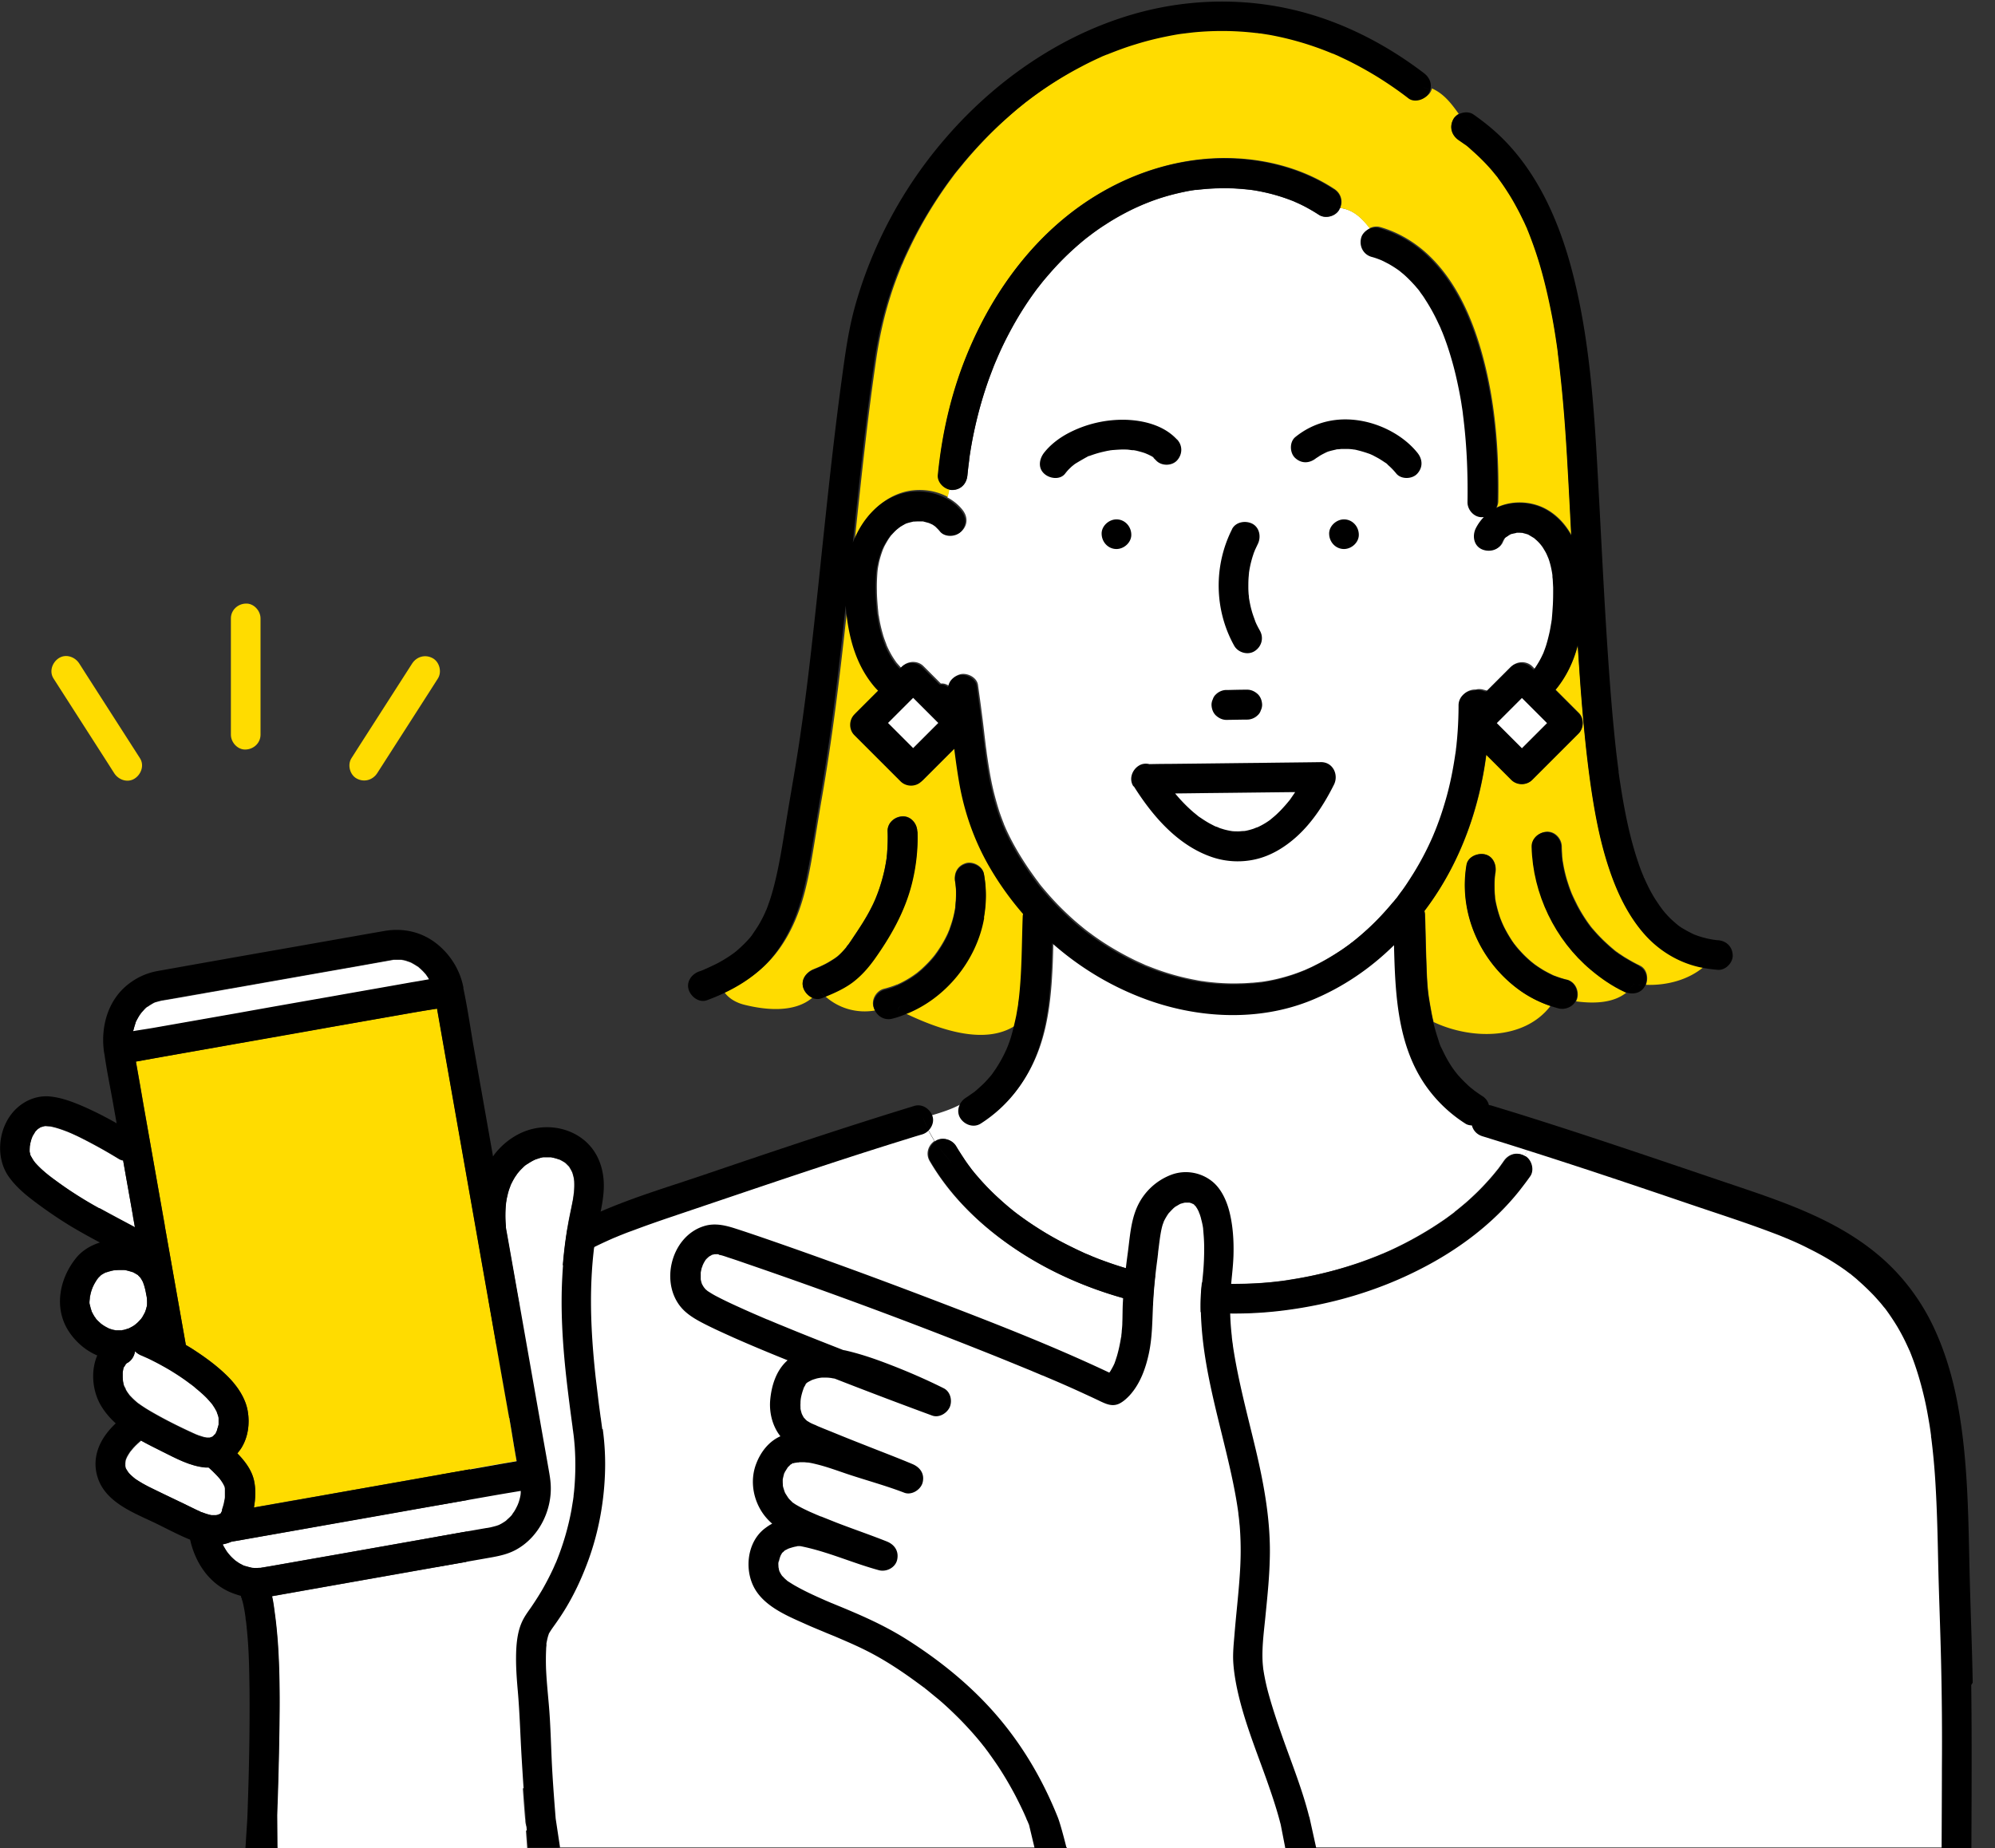<svg id="_レイヤー_1" xmlns="http://www.w3.org/2000/svg" viewBox="0 0 136 126"><rect x="0" y="0" width="136" height="126" fill="#333333" stroke="none"/><defs><style>.cls-1,.cls-2,.cls-3,.cls-4{stroke-width:0}.cls-2{fill:#64a0e6}.cls-3{fill:#fff}.cls-4{fill:#ffdc00}</style></defs><path class="cls-3" d="M75.52 3.66s-.03.01 0 0zM112.09 59.81v-.01c0-.01 0-.02-.01-.03 0 .02.01.03.02.04zM60.45 44.04s0 .02 0 0zM62.91 35.46s.08 0 .09.01c-.05-.01-.09-.02-.09-.01zM60.71 36.54c-.05.06-.03.03 0 0zM112.07 59.76v-.01.01zM131.74 97.76c0 .06 0 .03 0 0zM90.96 3.56h.03s-.02 0-.03-.01zM91 3.57h-.01.01zM33.75 91.93s.05-.11 0 0zM65.15 60.23v-.04.04zM57.01 65.26l.01-.01h-.01c-.05.04-.09.08 0 0zM57.06 65.22s-.02.01-.03.02c.01 0 .03-.02.04-.03z"/><path class="cls-4" d="M69.54 68.41c.01-.08.03-.41.02-.14 0-.11.03-.23.04-.34.21-1.85.2-3.72.26-5.59 0-.05.01-.1.02-.15-.84-.97-1.59-2.01-2.24-3.12-1.01-1.72-1.68-3.59-2.06-5.54-.16-.86-.28-1.74-.39-2.61l-2.23 2.23c-.39.39-1.05.39-1.43 0l-3.14-3.14c-.39-.39-.39-1.05 0-1.43L60 46.97c-.13-.13-.25-.26-.36-.4-1.09-1.35-1.57-2.99-1.78-4.69-.03-.23-.05-.47-.07-.71-.04.4-.09.8-.13 1.2-.44 4-.93 8-1.62 11.97-.26 1.47-.48 2.95-.74 4.43-.23 1.26-.5 2.52-.98 3.71-.49 1.22-1.16 2.35-2.11 3.28-.83.8-1.79 1.4-2.83 1.88.3.44.83.73 1.36.86 1.43.36 3.43.57 4.65-.49-.29-.13-.54-.4-.63-.69-.18-.56.22-1.05.71-1.25.07-.03.14-.06.22-.09.08-.04.17-.07.25-.11.18-.08.36-.17.53-.27.14-.08.28-.17.42-.26.05-.03.09-.07.14-.1 0 0 .01 0 .02-.01.02-.01.03-.03.05-.04.21-.18.4-.38.58-.6.01-.02.03-.04.04-.06.07-.14.04-.07 0 0 0 .01 0 .02-.02.03.03-.06.09-.12.13-.17.09-.12.18-.25.26-.38.47-.7.95-1.4 1.32-2.16.06-.12.11-.23.17-.35.01-.03.08-.17.09-.2.08-.2.16-.4.23-.6.16-.46.29-.93.4-1.41.05-.24.1-.48.13-.72 0-.04.01-.07.02-.11v-.05l.03-.34c.04-.47.05-.94.03-1.41-.02-.57.48-.99 1.01-1.01.56-.03 1 .48 1.01 1.01.04 1.21-.1 2.43-.4 3.6-.48 1.87-1.42 3.54-2.54 5.1-.44.61-.9 1.14-1.51 1.59-.56.42-1.2.7-1.84.96.97.88 2.24 1.19 3.42.98-.04-.07-.08-.15-.11-.23-.17-.51.19-1.12.71-1.25.2-.05.4-.11.6-.18.09-.03.19-.07.28-.11h.02c.02 0 .04-.02.07-.03a6.704 6.704 0 001.26-.75c.01 0 .03-.02.04-.03.13-.11.26-.21.38-.33.26-.24.5-.49.72-.76l.12-.15c.01-.02.07-.1.1-.14.1-.14.19-.28.28-.42.18-.29.34-.58.48-.89.03-.07.13-.32.05-.11.03-.07.06-.14.08-.22.06-.16.11-.32.16-.48.1-.32.17-.65.22-.98 0-.02 0-.07.01-.09v-.06c0-.08.01-.15.02-.23.01-.17.02-.33.02-.5 0-.18 0-.36-.02-.54 0-.02-.01-.13-.02-.21 0-.03-.01-.07-.02-.1-.1-.56.14-1.06.71-1.25.48-.16 1.16.18 1.25.71.17.98.16 1.94 0 2.92-.51 2.91-2.65 5.53-5.41 6.58 2.41 1.16 5.47 2.21 7.55.86.08-.29.15-.58.2-.88.05-.23.09-.47.12-.7zM112.1 63.65c-1.1-1.26-1.82-2.78-2.36-4.36-.62-1.82-.98-3.71-1.26-5.61-.34-2.34-.56-4.7-.73-7.05-.07-.89-.13-1.77-.18-2.66-.29 1.13-.79 2.17-1.52 3.05l1.56 1.56c.4.37.38 1.06 0 1.43l-3.14 3.14c-.39.39-1.05.39-1.43 0l-1.71-1.71c-.47 3.65-1.73 7.2-3.88 10.2-.11.16-.23.31-.34.46.02.08.03.15.04.23.04 1.04.05 2.08.09 3.13.03.91.05 1.86.21 2.76 0 .02 0 .05.01.06 0 .06.02.12.03.19l.06.33c.04.22.08.44.13.66.02.07.04.15.05.22 2.57 1.21 6.17 1.25 7.97-1.1-.68-.23-1.33-.55-1.92-.95-2.79-1.91-4.36-5.31-3.79-8.67.1-.56.76-.82 1.25-.71.57.13.8.73.71 1.25 0 0 0 .05-.02.09v.03l-.03.31c-.01.19-.02.39-.01.58 0 .19.01.39.03.58v.05c0 .02.02.08.01.1.01.08.03.15.04.23.07.34.16.68.27 1.01.03.1.07.2.11.29.01.03.03.07.04.1.06.14.12.27.19.41.16.31.34.61.53.9.05.07.1.15.16.22l.01.01c-.02-.02-.02-.02.05.06.1.12.19.24.3.35.23.26.48.5.75.73l.15.12c.03.02.11.09.13.1.14.1.27.19.42.28.15.1.31.18.47.27l.24.12c.01 0 .06.03.1.05.03.01.07.03.08.03.05.02.1.04.14.05.07.03.15.05.22.08.16.05.32.1.49.14.55.14.83.72.71 1.25-.02.08-.05.16-.09.23 1.28.17 2.58.11 3.46-.62a.612.612 0 01-.12-.05c-.83-.4-1.59-.91-2.29-1.5-2.45-2.06-3.96-5.2-4.04-8.39-.01-.57.48-.99 1.01-1.01.56-.02 1 .48 1.01 1.01 0 .21.02.42.03.62 0 .11.02.21.03.32 0 .04.01.07.02.11.06.4.15.79.26 1.17.1.33.21.66.34.98.01.03.03.06.04.09.04.09.08.18.12.26.07.15.15.3.22.45.17.32.35.63.55.93.1.15.2.3.31.44.01.02.03.04.04.06.05.06.1.13.16.19.46.55.98 1.04 1.54 1.5.03.02.06.05.1.07.07.05.13.1.2.14.14.09.27.19.42.27.31.19.62.36.95.52.48.23.59.86.4 1.31 1.42.06 2.9-.34 3.93-1.21-.08-.02-.17-.03-.25-.05-1.44-.33-2.76-1.14-3.74-2.26z"/><path class="cls-3" d="M132.41 112.98c-.05-2.15-.14-4.3-.19-6.46-.04-1.91-.07-3.82-.2-5.72-.06-.96-.15-1.93-.27-2.89 0-.05-.01-.11-.02-.16v-.05c-.02-.12-.03-.23-.05-.35-.03-.23-.07-.46-.11-.69-.08-.48-.18-.96-.28-1.44-.2-.9-.46-1.8-.78-2.67-.08-.22-.16-.43-.25-.64-.02-.05-.04-.1-.07-.15-.04-.1-.09-.2-.14-.3-.19-.41-.4-.8-.63-1.19-.24-.41-.5-.8-.79-1.18 0-.01-.07-.09-.1-.12a.38.38 0 00-.05-.06c-.07-.09-.15-.18-.23-.28-.14-.17-.29-.33-.44-.49-.33-.36-.69-.69-1.06-1.01-.1-.08-.19-.16-.29-.25-.04-.04-.09-.07-.13-.11 0 0-.04-.03-.06-.05-.03-.02-.06-.05-.07-.05-.04-.03-.09-.07-.14-.1-.09-.07-.18-.13-.27-.2-.76-.53-1.56-.99-2.38-1.4-.42-.21-.84-.4-1.26-.59-.03-.01-.29-.12-.07-.03-.05-.02-.1-.04-.16-.07-.11-.04-.21-.09-.32-.13-.21-.08-.42-.17-.64-.25-1.88-.72-3.81-1.33-5.72-1.98-3.69-1.26-7.39-2.5-11.11-3.68-.06.19-.12.37-.19.56.43.26.62.94.32 1.36-.23.32-.46.64-.71.95-1.8 2.28-4.22 4.08-6.8 5.39-2.9 1.48-6.05 2.4-9.28 2.81-3.23.41-6.52.22-9.69-.51-2.99-.69-5.92-1.89-8.48-3.59-2.37-1.57-4.49-3.59-5.93-6.06-.28-.48-.11-1.05.33-1.36-.16-.25-.3-.5-.43-.76-.13.13-.28.23-.45.28l-1.76.54c-4.68 1.47-9.32 3.05-13.97 4.62-.91.31-1.82.61-2.72.92-.46.16-.92.33-1.37.5-.23.09-.45.17-.68.26-.11.04-.21.09-.32.13-.01 0-.04.02-.07.03-.03.01-.07.03-.08.03-.85.37-1.69.77-2.49 1.24-.4.23-.79.48-1.17.74-.11.08-.23.16-.34.25-.04.03-.17.13-.18.14-.16.13-.32.25-.47.39-.36.31-.7.64-1.03.98-.17.18-.34.37-.5.56-.08.09-.15.18-.23.28 0 .01-.03.04-.04.05l-.07.1c-.54.73-1.01 1.51-1.39 2.33-.06.12-.12.25-.17.37-.02.05-.04.09-.06.14-.08.2-.16.41-.24.62-.15.42-.29.84-.42 1.27-.27.92-.47 1.85-.64 2.79l-.12.73c-.02.11-.03.23-.05.35v.02c0 .05-.01.09-.02.14-.06.48-.11.96-.16 1.44-.09.98-.15 1.96-.19 2.94-.08 1.86-.1 3.72-.15 5.58-.06 2.33-.16 4.67-.2 7-.04 2.38-.04 4.76-.01 7.13h5.79l.79 4.03h94.33l.02-5.55c.02-2.49 0-4.98-.06-7.47z"/><path class="cls-3" d="M63.3 77.05c.13.26.28.51.43.76.01 0 .02-.02.04-.03.46-.3 1.12-.09 1.39.36.16.27.32.53.5.79.16.24.34.48.51.72.02.03.07.09.09.12.06.07.11.14.17.21a18.23 18.23 0 001.68 1.75c.25.23.5.44.76.66.07.06.15.12.22.18.03.02.07.05.09.07.13.1.26.19.39.29.56.41 1.15.79 1.74 1.15.61.36 1.24.7 1.89 1.01.18.09.37.17.55.26.08.04.16.07.24.11.04.02.08.03.12.05 0 0 .01 0 .03.01.03.01.08.04.09.04.04.02.08.03.12.05.08.03.16.07.24.1.16.06.33.13.49.19 1.42.53 2.88.93 4.36 1.21.37.07.75.13 1.12.19.05 0 .09.01.14.02l.27.03.55.06c.78.08 1.56.12 2.35.12.78 0 1.55-.02 2.33-.08.39-.03.77-.07 1.15-.12.05 0 .22-.03.21-.03.07 0 .14-.02.21-.03.18-.03.36-.06.55-.09a26.419 26.419 0 005.54-1.55c.1-.04.19-.08.29-.12.03-.01.04-.02.05-.02 0 0 .02 0 .03-.01l.48-.21a24.488 24.488 0 003.77-2.14c.15-.1.29-.21.44-.32.07-.05.13-.1.2-.15.01 0 .02-.01.02-.02 0 0 .02-.01.03-.03.27-.21.53-.43.79-.65.51-.45 1-.92 1.45-1.43.22-.24.43-.49.63-.74.05-.06.18-.23.06-.07.05-.06.09-.12.14-.19.09-.12.18-.25.27-.38.32-.47.87-.64 1.39-.36.01 0 .03.02.04.03.07-.18.14-.37.19-.56-1-.32-2-.63-3-.94a1.03 1.03 0 01-.7-.73c-.16 0-.31-.05-.45-.13a9.587 9.587 0 01-2.71-2.6c-1.92-2.77-2.08-6.25-2.15-9.56-1.62 1.59-3.51 2.88-5.62 3.75-3.63 1.49-7.85 1.25-11.48-.13-2.29-.87-4.39-2.16-6.21-3.76-.01.48-.02.97-.04 1.45-.08 1.97-.25 4-.92 5.87-.74 2.07-2.04 3.79-3.9 4.98-.48.31-1.1.08-1.39-.36a.946.946 0 01-.09-.8c-.62.33-1.28.54-1.96.74 0 .01.01.02.01.03.11.35-.01.71-.26.96zM66.08 31.37v-.01.01z"/><path class="cls-3" d="M91.33 14.21s-.02.06-.03.08c-.25.47-.94.65-1.39.36-.32-.21-.65-.4-.99-.58-.16-.08-.32-.16-.48-.23-.05-.03-.11-.05-.16-.07.02 0-.14-.06-.16-.07-.66-.26-1.34-.47-2.04-.61-.17-.04-.35-.07-.53-.1a3.98 3.98 0 00-.34-.05h-.01c-.36-.04-.72-.07-1.08-.09-.75-.03-1.51-.01-2.26.07-.09 0-.18.02-.27.03h-.09c-.15.02-.3.05-.45.07-.3.05-.59.12-.88.19-.64.15-1.27.35-1.88.59-.09.03-.18.07-.27.11-.02 0-.05.02-.08.03-.11.05-.21.09-.32.14a16.328 16.328 0 00-2.27 1.24c-.27.17-.53.35-.79.54-.11.08-.21.16-.32.24l-.01.01c-.05.04-.1.08-.16.12-.45.36-.89.75-1.31 1.15-.41.39-.8.81-1.18 1.24-.2.23-.4.46-.59.7-.03.04-.21.27-.18.23l-.2.26c-.69.93-1.3 1.92-1.84 2.95-.27.51-.52 1.03-.75 1.56-.04.09-.08.19-.12.28-.06.14-.11.27-.17.41-.1.26-.2.53-.3.79a26.86 26.86 0 00-.96 3.32c-.13.57-.24 1.15-.33 1.73-.03.16-.05.31-.07.47v.05c0 .05-.01.1-.02.16-.04.29-.07.58-.1.87-.05.57-.42.99-1.01 1.01-.08 0-.16 0-.24-.03-.04.18-.08.36-.12.53.39.21.74.48 1.02.83.36.44.4.99 0 1.43-.34.37-1.1.41-1.43 0-.1-.12-.21-.23-.32-.34l-.1-.07c-.04-.03-.09-.05-.13-.08-.05-.03-.36-.15-.11-.06-.05-.02-.1-.04-.15-.05-.02 0-.22-.06-.35-.09h-.39c-.09 0-.17.01-.26.01h-.01c-.15.04-.3.07-.45.12-.01 0-.03 0-.03.01 0 0-.02 0-.03.01-.08.04-.15.08-.22.12-.07.04-.14.09-.21.13-.02.01-.08.06-.12.09-.09.08-.18.15-.26.23-.1.1-.19.21-.29.31l-.14.2c-.09.14-.18.29-.26.44-.03.05-.05.1-.08.15 0 .02-.04.1-.06.14-.11.29-.2.58-.27.87l-.06.3s-.03.17-.03.19c-.02.15-.03.3-.04.45-.02.34-.03.69-.02 1.03 0 .37.03.73.06 1.1.01.14.03.28.04.42 0 .04.02.17.03.18l.03.19c.06.35.14.7.24 1.04.04.15.09.31.15.46.03.09.07.18.1.27 0 .01 0 .02.01.04.14.32.3.63.49.92.05.08.1.15.15.22 0 0 0 .01.01.02.1.12.2.23.3.34l.04.04.1-.1c.39-.39 1.05-.39 1.43 0l1.18 1.18c.22-.02.41.05.58.18.06-.37.29-.67.7-.8.48-.15 1.17.18 1.25.71.09.64.18 1.28.26 1.92.07.52.13 1.03.19 1.55l.09.75c.02.13.04.25.05.38-.03-.28.01.08.02.14.13.89.27 1.78.49 2.65.11.43.23.86.37 1.29.08.23.16.45.25.68.02.05.04.09.05.14 0 0 .02.04.03.07.02.04.04.09.04.09.02.05.04.09.06.14.43.96.97 1.87 1.56 2.74.18.26.36.51.54.76.03.04.13.16.14.19.08.1.15.2.23.29.35.42.71.83 1.1 1.23.37.38.76.75 1.16 1.1.22.19.44.37.66.55l.14.11s.02.01.03.02c.1.08.21.15.31.23.86.63 1.78 1.18 2.74 1.66.25.13.51.24.77.36.02.01.05.02.07.03-.02 0 .13.06.16.07.1.04.21.08.31.12a16.57 16.57 0 003.07.87c.14.03.27.05.41.07.04 0 .26.04.3.04.22.03.45.05.67.07.52.04 1.05.06 1.58.04.26 0 .53-.02.79-.04.12 0 .25-.02.37-.03.04 0 .24-.03.3-.03.66-.09 1.31-.24 1.95-.44.33-.1.65-.22.97-.35.02 0 .07-.03.1-.04.07-.03.13-.06.2-.09.16-.07.31-.14.46-.22.67-.33 1.32-.72 1.94-1.14.17-.12.34-.24.5-.36.04-.03.28-.21.14-.11-.13.11.11-.08.14-.11.31-.25.62-.51.92-.79.62-.57 1.2-1.18 1.73-1.83.07-.09.14-.18.22-.26.03-.04.06-.07.09-.11.12-.16.24-.32.36-.49.26-.36.51-.74.74-1.12.48-.79.91-1.61 1.29-2.45l.09-.21c.04-.11.09-.21.13-.32.09-.22.17-.44.25-.66.17-.48.32-.96.46-1.44.28-1.01.49-2.03.64-3.07 0-.05.02-.12.02-.13 0-.06.01-.12.02-.17.02-.15.03-.29.05-.44.03-.27.05-.54.07-.81.04-.58.06-1.17.06-1.76 0-.57.46-.99 1.01-1.01h.07c.16-.04.33-.04.49 0 .1.03.2.05.3.08l1.65-1.65c.39-.39 1.05-.39 1.43 0l.17.17c.19-.28.37-.56.52-.86.04-.08.08-.17.12-.25 0-.02.02-.04.02-.05 0-.01.01-.03.02-.05.05-.15.11-.29.16-.44a9.633 9.633 0 00.35-1.52c0-.03.01-.09.02-.12 0-.07.02-.15.03-.22.03-.31.06-.63.07-.95.02-.39.03-.77.02-1.16 0-.19-.01-.38-.03-.57 0-.07-.01-.14-.02-.21v-.08c0-.02 0-.04-.01-.06-.06-.37-.15-.74-.27-1.09 0-.03-.14-.32-.03-.08-.02-.05-.05-.1-.07-.15-.07-.14-.14-.27-.22-.4-.04-.06-.08-.11-.11-.17-.02-.02-.08-.11-.1-.13-.09-.1-.19-.2-.29-.3-.05-.05-.1-.09-.15-.13 0 0-.01 0-.03-.02-.12-.07-.23-.14-.35-.21-.02 0-.03-.01-.04-.02l-.09-.03c-.05-.02-.1-.03-.15-.04-.04 0-.1-.03-.15-.04h-.06c-.08 0-.21-.02-.32-.01-.01 0-.03.01-.05.02-.07.02-.15.03-.22.05-.05.02-.17.03-.21.07.13-.06.14-.06.04-.01-.02.01-.04.02-.07.03-.07.04-.35.26-.16.09-.06.05-.25.17-.26.26.08-.11.09-.12.03-.03-.01.02-.03.04-.04.06-.04.06-.07.13-.1.2-.25.51-.93.6-1.39.36-.51-.27-.59-.91-.36-1.39.14-.3.34-.56.56-.78-.04 0-.07.01-.11.01-.54.02-1.02-.48-1.01-1.01.03-1.86-.04-3.73-.26-5.58-.01-.12-.03-.23-.04-.35 0-.03 0-.05-.01-.08-.03-.19-.05-.37-.08-.56a40.7 40.7 0 00-.19-1.08c-.14-.7-.3-1.39-.5-2.08-.18-.64-.4-1.27-.64-1.88 0-.02-.05-.12-.07-.16-.02-.05-.05-.11-.05-.13-.06-.13-.12-.26-.18-.38a12.658 12.658 0 00-.86-1.55l-.25-.37c-.04-.05-.07-.1-.11-.15 0 0-.03-.03-.04-.06.07.1-.07-.09-.1-.13-.04-.05-.08-.09-.12-.14-.08-.1-.17-.2-.26-.29-.17-.19-.36-.37-.55-.54-.1-.09-.2-.17-.31-.26-.05-.03-.09-.07-.14-.1-.2-.14-.4-.27-.62-.39-.11-.06-.23-.12-.35-.18-.05-.02-.1-.05-.15-.07-.22-.08-.44-.16-.67-.23-.55-.15-.83-.71-.71-1.25.06-.28.27-.5.52-.63-.52-.66-1.08-1.25-2-1.38z"/><path class="cls-4" d="M102 34.61c1.02-.5 2.31-.47 3.32.05.79.41 1.39 1.06 1.81 1.82-.08-1.57-.16-3.14-.25-4.71-.13-2.35-.3-4.7-.58-7.03l-.06-.51c0-.06-.01-.11-.02-.17v-.02c-.04-.26-.07-.53-.11-.79-.08-.54-.17-1.09-.27-1.63a33.09 33.09 0 00-.71-3.1c-.27-.98-.6-1.94-.98-2.89 0-.02-.01-.03-.02-.04v-.02c-.02-.04-.04-.09-.06-.13l-.15-.33c-.09-.21-.19-.41-.3-.61-.21-.42-.44-.83-.69-1.23-.24-.39-.5-.78-.78-1.15a.922.922 0 00-.05-.08c0 .01.01.02.02.04-.02-.04-.06-.07-.08-.11-.07-.09-.14-.18-.22-.27-.15-.18-.3-.35-.45-.51-.31-.34-.64-.65-.98-.95-.17-.15-.34-.32-.53-.44.24.16-.08-.06-.13-.09-.09-.07-.19-.14-.29-.2-.47-.32-.64-.87-.36-1.39.08-.15.21-.27.36-.36-.48-.67-.99-1.36-1.82-1.73-.02.07-.05.15-.09.22-.23.44-.96.69-1.39.36-.68-.51-1.37-1-2.09-1.45-.7-.43-1.42-.83-2.16-1.19l-.57-.27c-.08-.04-.16-.07-.25-.11-.03-.01-.05-.02-.08-.03.04.02.08.03-.03-.01h-.01c-.35-.14-.71-.28-1.06-.41-.71-.25-1.43-.46-2.17-.64-.37-.09-.73-.16-1.1-.23l-.57-.09c-.09-.01-.24-.03-.06 0-.08 0-.16-.02-.24-.03-1.43-.17-2.87-.18-4.3-.04l-.51.06c-.03 0-.06 0-.08.01l-.24.03c-.35.05-.7.12-1.05.19-.69.14-1.36.32-2.03.52-.67.21-1.33.45-1.98.71h-.02c-.02 0-.05.02-.07.03-.09.04-.17.07-.26.11-.15.06-.29.13-.43.2-.33.15-.65.31-.96.48-1.26.66-2.46 1.43-3.59 2.28l-.12.09c-.06.05-.12.1-.19.15-.14.11-.27.22-.41.33-.27.22-.54.45-.8.69-.54.48-1.06.98-1.56 1.5s-.98 1.06-1.44 1.61c-.12.15-.24.3-.36.44-.06.07-.12.15-.18.22-.01.02-.02.03-.04.05-.22.3-.44.59-.65.89-.83 1.18-1.58 2.42-2.23 3.72-.16.32-.31.64-.46.96-.08.17-.16.35-.23.52-.02.05-.05.13-.06.13-.03.06-.05.13-.08.19-.27.67-.52 1.34-.73 2.02-.44 1.39-.75 2.81-.96 4.26-.28 1.92-.51 3.7-.74 5.71-.26 2.22-.49 4.45-.73 6.68.57-1.49 1.67-2.82 3.24-3.31 1-.31 2.17-.21 3.11.3.04-.18.08-.36.12-.53-.43-.11-.82-.54-.77-.99.26-2.75.88-5.46 1.91-8.03 1.85-4.61 4.95-8.79 9.32-11.28 2.38-1.36 5.04-2.17 7.79-2.27 2.78-.09 5.64.56 7.98 2.1.45.29.61.82.4 1.3.92.13 1.48.71 2 1.38.22-.11.49-.15.73-.08 1.26.36 2.4 1.05 3.34 1.95 1.89 1.81 2.98 4.36 3.65 6.84.87 3.2 1.12 6.57 1.06 9.88 0 .16-.04.3-.1.43z"/><path class="cls-3" d="M61.16 67.16c.09-.03.06-.03.01 0h-.02zM65.15 61.85c.01-.07 0-.08 0-.06v.06zM65.14 61.87v-.01z"/><path class="cls-3" d="M61.15 67.16h-.02s.02 0 .02-.01zM101.91 59.55zM101.91 61.24v-.01.01zM103.31 64.49l-.01-.01s0 .01.01.02zM67.94 24.57s.03-.08 0 0zM85.24 12.94s.1.01 0 0zM101.91 61.2v-.06.06zM103.3 64.47s-.03-.04-.04-.06c.01.02.03.04.04.06z"/><path class="cls-1" d="M31.56 114.83c.04-2.34.13-4.67.2-7 .05-1.86.07-3.72.15-5.58.04-.98.1-1.96.19-2.94.04-.48.1-.96.16-1.44 0-.05.01-.09.02-.14v-.02c.02-.12.03-.23.05-.35l.12-.73c.16-.94.37-1.87.64-2.79.13-.43.26-.85.42-1.27.08-.21.16-.41.24-.62s.04-.09.06-.14c.06-.12.11-.25.17-.37.39-.82.85-1.61 1.39-2.33l.07-.1c.01-.02.03-.04.04-.05.08-.09.15-.19.23-.28a13.308 13.308 0 011.53-1.54c.15-.13.31-.26.47-.39.01-.01.15-.11.18-.14l.34-.25c.38-.26.77-.51 1.17-.74.8-.47 1.64-.87 2.49-1.24.01 0 .05-.02.08-.03.03-.01.06-.03.07-.03.1-.04.21-.09.32-.13.22-.09.45-.18.68-.26.46-.17.91-.34 1.37-.5.9-.32 1.81-.62 2.72-.93 4.65-1.57 9.29-3.16 13.97-4.62.59-.18 1.17-.37 1.76-.54.17-.05.33-.15.45-.28-.15-.29-.29-.59-.4-.89.12.3.25.59.4.89.24-.25.37-.61.26-.96-.04-.12-.1-.23-.18-.33-.25-.32-.66-.5-1.07-.37-4.8 1.47-9.56 3.07-14.32 4.69-3.73 1.27-7.72 2.35-10.95 4.67-1.67 1.2-3.1 2.69-4.16 4.46-.98 1.64-1.63 3.48-2.07 5.33-.9 3.87-.96 7.88-1.04 11.83-.05 2.17-.14 4.34-.19 6.51-.06 2.53-.08 5.06-.07 7.59 0 .5 0 1.01.02 1.51h2.03c-.03-2.38-.03-4.76.01-7.13zm2.19-22.9c.05-.11.02-.05 0 0z"/><path class="cls-1" d="M29.52 121.97v.34c0 .53.46 1.04 1.01 1.01.54-.02 1.02-.45 1.01-1.01v-.34h-2.03zM134.48 114.72c-.04-2.35-.14-4.7-.2-7.05-.1-3.92-.09-7.87-.79-11.75-.34-1.92-.89-3.81-1.74-5.58-.85-1.76-2.06-3.36-3.54-4.64-3.03-2.62-6.88-3.84-10.61-5.1-4.7-1.59-9.4-3.2-14.14-4.68l-1.76-.54c-.07-.02-.13-.03-.2-.04a1.01 1.01 0 00-.46-.62c-.19-.12-.37-.25-.55-.38a3.5 3.5 0 00-.2-.16c-.11-.09-.22-.19-.32-.29-.17-.16-.33-.32-.48-.49-.07-.07-.13-.15-.2-.23 0 0-.02-.02-.03-.04.03.03-.09-.11-.1-.13-.27-.36-.5-.75-.7-1.15-.05-.1-.1-.2-.14-.29-.03-.06-.19-.37-.06-.12-.11-.2-.17-.44-.24-.65-.12-.36-.22-.72-.31-1.09-.02-.07-.04-.15-.05-.22-.05-.22-.09-.44-.13-.66l-.06-.33c0-.06-.02-.12-.03-.19 0-.01 0-.04-.01-.06-.16-.9-.17-1.85-.21-2.76-.04-1.04-.05-2.08-.09-3.13 0-.08-.02-.16-.04-.23.12-.15.23-.31.34-.46 2.15-3 3.4-6.56 3.88-10.2l1.71 1.71c.39.39 1.05.39 1.43 0l3.14-3.14c.38-.38.4-1.06 0-1.43l-1.56-1.56c.73-.88 1.23-1.92 1.52-3.05l.18 2.66c.18 2.36.39 4.71.73 7.05.28 1.89.64 3.79 1.26 5.61.53 1.57 1.26 3.1 2.36 4.36.97 1.11 2.29 1.93 3.74 2.26.08.02.16.03.25.05.34.07.69.11 1.04.14.53.04 1.04-.5 1.01-1.01-.03-.59-.45-.97-1.01-1.01-.09 0-.18-.02-.27-.03-.02 0-.04 0-.07-.01-.17-.03-.35-.06-.52-.11-.17-.04-.33-.09-.49-.14l-.24-.09c-.02 0-.04-.01-.05-.02a8.68 8.68 0 01-.85-.46c-.07-.05-.14-.09-.2-.14-.02-.01-.03-.02-.05-.04-.12-.1-.24-.2-.36-.31-.25-.23-.48-.48-.69-.75 0 0-.01-.02-.02-.02 0 0 0-.01-.01-.02-.05-.07-.1-.14-.16-.22l-.3-.45c-.2-.32-.38-.65-.54-.99-.08-.16-.15-.32-.22-.48v.01c0-.01-.01-.03-.02-.04 0-.02-.02-.04-.02-.06-.05-.11-.09-.23-.14-.34-.66-1.75-1.05-3.59-1.35-5.43-.04-.23-.07-.46-.11-.7l-.06-.39c0-.07-.02-.13-.03-.2v-.06-.03c-.07-.55-.14-1.1-.2-1.65a133.2 133.2 0 01-.32-3.44c-.39-4.92-.61-9.85-.88-14.77-.25-4.61-.54-9.29-1.65-13.78-.93-3.78-2.57-7.6-5.6-10.18-.4-.34-.82-.66-1.25-.96-.29-.2-.71-.17-1.02 0 .33.47.66.92 1.08 1.26-.42-.33-.74-.79-1.08-1.26-.15.09-.29.21-.36.36-.27.52-.1 1.06.36 1.39l.29.2c.05.04.37.25.13.09.19.12.36.29.53.44.34.3.67.62.98.95.16.17.31.34.45.51.07.09.15.18.22.27.03.03.06.07.08.11-.01-.02-.02-.03-.02-.04.02.03.04.06.05.08.28.37.53.75.78 1.15.25.4.47.81.69 1.23.1.2.2.41.3.61l.15.33c.02.04.04.09.06.13v.02c0 .01 0 .02.02.04.38.94.71 1.9.98 2.89.28 1.02.51 2.06.71 3.1.1.54.19 1.08.27 1.63.04.26.08.53.11.79v.02c0 .06.01.11.02.17l.06.51c.28 2.34.45 4.68.58 7.03.09 1.57.17 3.14.25 4.71-.43-.76-1.03-1.41-1.81-1.82-1.02-.52-2.31-.55-3.32-.05.06-.13.1-.27.1-.43.06-3.31-.19-6.68-1.06-9.88-.67-2.48-1.76-5.03-3.65-6.84a7.955 7.955 0 00-3.34-1.95c-.24-.07-.5-.03-.73.08.41.53.8 1.1 1.33 1.54-.53-.44-.92-1.02-1.33-1.54-.25.13-.46.34-.52.63-.12.54.16 1.09.71 1.25.23.06.45.14.67.23.05.02.1.05.15.07.12.06.23.12.35.18.21.12.42.25.62.39.05.03.09.07.14.1.1.09.21.17.31.26.19.17.37.35.55.54.09.1.18.19.26.29.04.05.08.09.12.14.03.03.17.22.1.13.02.02.04.05.04.06.04.05.07.1.11.15.09.12.17.24.25.37a12.658 12.658 0 01.86 1.55c.06.13.12.25.18.38 0 .01.03.08.05.13.02.04.06.14.07.16.25.62.46 1.25.64 1.88.2.68.36 1.38.5 2.08.07.36.14.72.19 1.08.03.19.06.37.08.56 0 .03 0 .05.01.08.01.12.03.23.04.35.22 1.85.29 3.71.26 5.58 0 .53.47 1.04 1.01 1.01.04 0 .07 0 .11-.01-.22.22-.41.48-.56.78-.23.48-.15 1.12.36 1.39.45.24 1.14.15 1.39-.36.03-.07.07-.13.1-.2.01-.02.03-.04.04-.06.06-.09.06-.08-.03.03.01-.08.2-.2.26-.26-.19.17.09-.05.16-.09.02-.01.04-.02.07-.03.1-.05.09-.04-.04.01.04-.04.16-.06.21-.07.07-.02.15-.03.22-.05.02 0 .04-.01.05-.02.1 0 .24 0 .32.01h.06c.05.01.11.03.15.04.05.01.1.03.15.04l.09.03c.01 0 .02.01.04.02.12.07.23.14.35.21.01 0 .02.01.03.02.05.04.1.09.15.13a2.755 2.755 0 01.39.43c.04.06.08.11.11.17.08.13.16.26.22.4.02.05.05.1.07.15-.11-.23.02.06.03.08.13.35.21.72.27 1.09 0 .03 0 .05.01.06v.08c0 .07.01.14.02.21l.03.57c0 .39 0 .78-.02 1.16-.02.32-.04.63-.07.95 0 .07-.02.15-.03.22 0 .03-.01.1-.02.12-.03.19-.06.37-.1.56-.07.32-.15.64-.25.96-.05.15-.1.29-.16.44 0 .02-.01.04-.02.05 0 .01-.01.03-.02.05-.04.08-.08.17-.12.25-.15.3-.33.58-.52.86l-.17-.17c-.39-.39-1.05-.39-1.43 0l-1.65 1.65c-.1-.02-.2-.05-.3-.08a.906.906 0 00-.49 0h-.07c-.55.02-1.01.45-1.01 1.01 0 .59-.02 1.17-.06 1.76-.02.27-.04.54-.07.81-.01.15-.03.29-.05.44 0 .06-.01.12-.02.17 0 .01-.01.09-.02.13-.15 1.03-.35 2.06-.64 3.07-.14.49-.29.97-.46 1.44-.08.22-.16.44-.25.66-.04.11-.09.21-.13.32l-.09.21c-.37.84-.8 1.66-1.29 2.45-.24.38-.48.76-.74 1.12-.12.16-.24.32-.36.49s-.06.07-.09.11c-.07.09-.14.18-.22.26-.54.65-1.11 1.26-1.73 1.83-.3.27-.6.54-.92.79-.04.03-.27.22-.14.11s-.11.08-.14.11c-.16.12-.33.24-.5.36-.62.42-1.26.81-1.94 1.14-.15.08-.31.15-.46.22-.07.03-.13.06-.2.09-.03.01-.08.04-.1.04-.32.13-.65.25-.97.35-.64.2-1.29.35-1.95.44-.05 0-.26.03-.3.03l-.37.03c-.26.02-.53.03-.79.04-.53.01-1.05 0-1.58-.04-.22-.02-.45-.04-.67-.07-.04 0-.26-.04-.3-.04-.14-.02-.27-.05-.41-.07-.52-.1-1.04-.22-1.55-.36-.51-.15-1.02-.31-1.52-.51-.11-.04-.21-.08-.31-.12-.02 0-.17-.07-.16-.07-.02 0-.05-.02-.07-.03-.26-.11-.52-.23-.77-.36a18.68 18.68 0 01-2.74-1.66c-.1-.08-.21-.15-.31-.23-.01 0-.02-.02-.03-.02l-.14-.11c-.22-.18-.45-.36-.66-.55a20.094 20.094 0 01-2.26-2.33c-.08-.1-.16-.19-.23-.29-.02-.02-.11-.15-.14-.19-.19-.25-.37-.5-.54-.76-.59-.87-1.13-1.78-1.56-2.74-.02-.05-.04-.09-.06-.14 0 0-.02-.06-.04-.09-.01-.03-.03-.07-.03-.07-.02-.05-.04-.09-.05-.14a13.663 13.663 0 01-.62-1.97c-.22-.87-.37-1.76-.49-2.65 0-.07-.05-.42-.02-.14-.01-.13-.03-.26-.05-.38l-.09-.75c-.06-.52-.13-1.03-.19-1.55-.08-.64-.17-1.28-.26-1.92-.08-.53-.77-.86-1.25-.71-.42.13-.64.43-.7.8a.793.793 0 00-.58-.18l-1.18-1.18c-.39-.39-1.05-.39-1.43 0l-.1.1-.04-.04c-.11-.11-.2-.22-.3-.34 0 0 0-.01-.01-.02-.05-.07-.1-.15-.15-.22-.19-.29-.35-.6-.49-.92 0-.01 0-.02-.01-.04-.03-.09-.07-.18-.1-.27-.05-.15-.1-.3-.15-.46-.1-.34-.17-.69-.24-1.04l-.03-.19c0-.01-.02-.15-.03-.18-.02-.14-.03-.28-.04-.42-.03-.37-.05-.73-.06-1.1 0-.34 0-.69.02-1.03.01-.15.02-.3.04-.45 0-.03.03-.19.03-.19l.06-.3c.07-.3.16-.59.27-.87.02-.04.05-.12.06-.14.02-.05.05-.1.08-.15.08-.15.17-.3.26-.44.04-.07.09-.13.14-.2.09-.11.19-.21.29-.31.08-.08.17-.16.26-.23.03-.02.1-.08.12-.09.07-.05.14-.09.21-.13.07-.04.15-.08.22-.12.01 0 .02-.01.03-.01 0 0 .02 0 .03-.01.15-.05.3-.08.45-.12h.01c.09 0 .17-.01.26-.01h.39c.13.03.33.09.35.09.05.02.1.03.15.05-.25-.09.06.03.11.06.05.02.09.05.13.08.04.02.07.05.1.07.11.11.22.21.32.34.34.41 1.09.37 1.43 0 .4-.44.36-.99 0-1.43-.95-1.18-2.71-1.57-4.13-1.13-1.57.49-2.66 1.81-3.24 3.31.23-2.23.47-4.45.73-6.68.23-2 .46-3.78.74-5.71.21-1.44.52-2.86.96-4.26.22-.68.46-1.36.73-2.02.03-.06.05-.13.08-.19 0 0 .03-.08.06-.13.08-.17.15-.35.23-.52.15-.32.3-.64.46-.96a30.507 30.507 0 012.88-4.61c.01-.02.02-.03.04-.05.06-.08.12-.15.18-.22.12-.15.24-.3.36-.44.46-.56.94-1.09 1.44-1.61s1.02-1.02 1.56-1.5c.26-.23.53-.46.8-.69.14-.11.27-.22.41-.33.06-.05.12-.1.19-.15l.12-.09a25.32 25.32 0 013.59-2.28c.32-.17.64-.33.96-.48.14-.07.29-.13.43-.2.08-.04.17-.07.26-.11.02 0 .04-.02.07-.03h.02c.65-.26 1.31-.51 1.98-.71.67-.21 1.35-.38 2.03-.52.35-.07.7-.14 1.05-.19l.24-.03s.06 0 .08-.01l.51-.06c1.43-.14 2.87-.13 4.3.04.08 0 .16.02.24.03-.18-.02-.04 0 .06 0l.57.09a20.724 20.724 0 014.33 1.28h0s.02 0 .03.01h.01c.03.01.05.02.08.03.08.04.16.07.25.11l.57.27c.74.36 1.46.76 2.16 1.19.72.45 1.42.93 2.09 1.45.42.32 1.15.08 1.39-.36.04-.07.07-.15.09-.22a3.39 3.39 0 00-.48-.17c.17.04.33.1.48.17.13-.45-.06-.87-.45-1.16-2.63-2-5.64-3.54-8.87-4.3-2.93-.69-5.97-.74-8.93-.18-2.84.54-5.59 1.66-8.05 3.17-2.5 1.53-4.77 3.48-6.69 5.7a29.833 29.833 0 00-4.78 7.51c-.61 1.38-1.12 2.8-1.51 4.26-.42 1.59-.63 3.21-.85 4.83-.55 4.05-.97 8.11-1.4 12.18-.21 2.04-.43 4.07-.66 6.11-.23 2.02-.47 3.94-.75 5.85-.26 1.82-.59 3.63-.89 5.45-.23 1.39-.43 2.79-.74 4.16-.14.62-.3 1.24-.51 1.84-.05.13-.09.26-.14.38-.02.05-.09.27-.05.13.04-.14-.04.08-.06.13-.12.27-.26.54-.41.8-.15.26-.32.5-.49.75v.01l-.12.15c-.1.12-.21.24-.32.35a8.3 8.3 0 01-.69.64c-.02.01-.04.03-.05.04-.06.04-.12.09-.18.13-.14.1-.29.2-.44.29-.28.18-.58.34-.88.48l-.45.21c-.02 0-.14.06-.18.08-.1.04-.2.08-.3.11-.5.18-.89.69-.71 1.25.16.49.72.91 1.25.71.35-.13.7-.27 1.04-.43-.21-.31-.31-.7-.22-1.16-.09.47 0 .85.22 1.16 1.03-.47 2-1.08 2.83-1.88.95-.92 1.62-2.06 2.11-3.28.48-1.19.75-2.46.98-3.71.27-1.47.49-2.95.74-4.43.69-3.97 1.18-7.97 1.62-11.97.04-.4.09-.8.13-1.2.02.24.04.48.07.71.21 1.7.69 3.34 1.78 4.69.11.14.23.27.36.4l-1.61 1.61c-.39.39-.39 1.05 0 1.43l3.14 3.14c.39.39 1.05.39 1.43 0l2.23-2.23c.11.87.23 1.74.39 2.61.37 1.95 1.05 3.82 2.06 5.54.65 1.11 1.4 2.15 2.24 3.12 0 .05-.02.1-.02.15-.07 1.86-.05 3.73-.26 5.59-.01.11-.04.23-.04.34 0-.27 0 .06-.02.14l-.12.7c-.06.29-.13.59-.2.88.63-.41 1.16-1.03 1.56-1.93-.4.9-.94 1.53-1.56 1.93-.04.16-.08.32-.13.49-.06.21-.13.42-.21.62-.03.09-.07.18-.11.27-.01.04-.02.05-.02.06-.02.03-.03.06-.05.1-.19.42-.42.82-.67 1.21l-.21.3s-.01.02-.02.03c0 .01-.07.09-.09.12-.18.21-.36.42-.56.61-.19.18-.38.35-.58.52l-.02.01c-.05.04-.11.08-.17.12-.14.1-.27.19-.41.28-.45.29-.67.91-.36 1.39.29.45.91.67 1.39.36 1.86-1.19 3.16-2.91 3.9-4.98.67-1.87.84-3.9.92-5.87.02-.48.03-.97.04-1.45 1.82 1.61 3.91 2.89 6.21 3.76 3.63 1.38 7.84 1.62 11.48.13 2.12-.87 4.01-2.16 5.62-3.75.08 3.31.23 6.79 2.15 9.56a9.587 9.587 0 002.71 2.6c.13.09.29.12.45.13.09.34.33.61.7.73 1 .31 2 .62 3 .94 3.72 1.18 7.41 2.42 11.11 3.68 1.91.65 3.83 1.26 5.72 1.98.21.08.43.16.64.25.11.04.21.09.32.13.05.02.1.04.16.07a18.106 18.106 0 011.33.62c.83.41 1.63.87 2.38 1.4.09.06.18.13.27.2.05.03.09.07.14.1.01 0 .04.03.07.05.02.02.05.04.06.05.04.04.09.07.13.11.1.08.2.16.29.25.37.32.72.66 1.06 1.01.15.16.3.33.44.49.08.09.15.18.23.28 0 0 .03.04.05.06.03.03.09.11.1.12.28.38.54.77.79 1.18.23.39.44.78.63 1.19.05.1.09.2.14.3.02.05.04.1.07.15.09.21.17.43.25.64.32.87.57 1.76.78 2.67.11.48.2.96.28 1.44.04.23.08.46.11.69.02.11.03.23.05.35v.05c0 .05.01.11.02.16.12.96.21 1.92.27 2.89.12 1.91.16 3.82.2 5.72.05 2.15.14 4.3.19 6.46.06 2.49.08 4.98.06 7.47 0 .5 0 1.01-.02 5.55h2.03c.03-6.45.02-8.86-.01-11.28zm-30.73-67.13l1.71 1.71-1.71 1.71-1.71-1.71 1.71-1.71zM63 35.48s-.05 0-.09-.01c0 0 .04 0 .09.01zm-2.29 1.06s-.05.06 0 0zM75.52 3.66s-.04.02 0 0zM60.45 44.04s.01.03 0 0zm1.8 6.96l-1.71-1.71 1.71-1.71 1.71 1.71L62.25 51zm69.49 46.76s0 .06 0 0z"/><path class="cls-1" d="M112.09 59.79c-.07-.22-.05-.11-.02-.04 0 .01 0 .02.01.03zM111.76 65.86c-.32-.16-.64-.33-.95-.52l-.42-.27c-.07-.05-.14-.1-.2-.14-.03-.02-.06-.05-.1-.07-.56-.46-1.07-.95-1.54-1.5-.05-.06-.1-.13-.16-.19-.01-.02-.03-.04-.04-.06-.11-.14-.21-.29-.31-.44-.2-.3-.39-.61-.55-.93-.08-.15-.15-.3-.22-.45-.04-.09-.08-.18-.12-.26-.01-.03-.03-.06-.04-.09-.13-.32-.24-.65-.34-.98-.11-.39-.2-.78-.26-1.17 0-.04-.01-.07-.02-.11l-.03-.32c-.02-.21-.03-.41-.03-.62-.01-.53-.46-1.04-1.01-1.01-.54.02-1.03.45-1.01 1.01.08 3.2 1.59 6.34 4.04 8.39.7.59 1.46 1.11 2.29 1.5.04.02.08.03.12.05.19-.16.36-.35.5-.57.26.05.53.07.8.09.19-.45.09-1.08-.4-1.31z"/><path class="cls-1" d="M110.85 67.66c.46.16 1.02.06 1.27-.41.01-.03.02-.05.03-.08-.27-.01-.54-.04-.8-.09-.14.22-.31.42-.5.57zM103.3 64.48c-.06-.09-.06-.09-.05-.06.01.02.03.04.04.06zM101.91 61.23c0-.02 0-.08-.01-.1 0 .04.01.07 0 .09z"/><path class="cls-1" d="M106.78 66.8c-.16-.04-.33-.09-.49-.14-.07-.02-.15-.05-.22-.08-.05-.02-.1-.04-.14-.05-.01 0-.05-.02-.08-.03-.04-.02-.09-.04-.1-.05l-.24-.12c-.16-.08-.32-.17-.47-.27-.14-.09-.28-.18-.42-.28-.02-.01-.11-.08-.13-.1l-.15-.12a7.4 7.4 0 01-.75-.73c-.1-.11-.2-.23-.3-.35l.01.01s0-.01-.01-.02a.311.311 0 01-.04-.06l-.01-.01-.16-.22c-.2-.29-.37-.59-.53-.9-.07-.13-.13-.27-.19-.41-.01-.03-.03-.06-.04-.1-.04-.1-.07-.19-.11-.29-.11-.33-.2-.67-.27-1.01-.01-.08-.03-.15-.04-.23v-.01-.03c-.01-.06 0-.07 0-.06v-.05a5.49 5.49 0 01-.03-.58c0-.19 0-.39.01-.58 0-.1.02-.21.03-.31v-.03c0-.04.02-.08.02-.09.09-.52-.14-1.12-.71-1.25-.49-.11-1.15.15-1.25.71-.57 3.36 1 6.76 3.79 8.67.59.4 1.24.72 1.92.95.19.06.38.12.57.17.43.11.94-.09 1.15-.48-.42-.06-.84-.14-1.24-.22.4.09.82.17 1.24.22.04-.07.07-.15.09-.23.12-.53-.16-1.11-.71-1.25zM61.17 67.15h-.02.02zM67.08 62.54c.17-.98.18-1.94 0-2.92-.09-.52-.76-.87-1.25-.71-.57.18-.8.69-.71 1.25 0 .03.01.07.02.1 0 .07.02.19.02.21.02.18.02.36.02.54 0 .17 0 .33-.02.5 0 .08-.01.15-.02.23V61.9c-.06.33-.13.66-.22.98-.05.16-.1.32-.16.48-.03.07-.06.14-.08.22.08-.21-.02.04-.05.11-.14.31-.3.6-.48.89-.09.14-.18.28-.28.42-.03.04-.09.12-.1.14l-.12.15c-.22.27-.47.52-.72.76-.12.11-.25.22-.38.33-.01 0-.03.02-.04.03-.08.06-.17.12-.25.18a6.704 6.704 0 01-1.08.6c.05-.02.08-.03-.01 0 0 0-.02 0-.02.01h.02c-.09.04-.19.07-.28.11-.2.07-.39.13-.6.18-.51.13-.87.73-.71 1.25.03.08.06.16.11.23.23.39.68.6 1.14.48.29-.07.57-.17.85-.28-.12-.06-.23-.11-.35-.17-.23-.23 0-.45.23-.45-.23 0-.45.23-.23.45.11.06.23.11.35.17 2.76-1.05 4.9-3.67 5.41-6.58zm-1.94-2.35v0z"/><path class="cls-1" d="M65.15 61.79s-.01.07-.01.09v-.01-.08zM57.69 64.55c.04-.07.07-.14 0 0z"/><path class="cls-1" d="M62.53 56.68c-.02-.53-.45-1.04-1.01-1.01-.53.02-1.03.45-1.01 1.01.02.47 0 .94-.03 1.41 0 .11-.02.23-.03.34v.05c0 .04-.01.07-.02.11-.04.24-.08.48-.13.72a11.345 11.345 0 01-.72 2.21c-.05.12-.11.24-.17.35-.38.75-.85 1.46-1.32 2.16l-.26.38c-.04.05-.1.11-.13.17 0-.01.01-.02.02-.03-.01.02-.03.04-.04.06-.18.21-.37.42-.58.6-.02.01-.03.03-.05.04.01 0 .02-.02.03-.02-.01 0-.03.02-.04.03l-.01.01c-.09.08-.05.04 0 0-.05.03-.09.07-.14.1-.14.09-.28.18-.42.26-.17.1-.35.18-.53.27-.08.04-.17.08-.25.11-.07.03-.14.06-.22.09-.49.19-.89.69-.71 1.25.09.29.34.56.63.69.19.08.41.1.62.02.08-.03.17-.07.25-.1-.12-.1-.23-.22-.33-.34.11.12.22.23.33.34.64-.26 1.28-.55 1.84-.96.6-.45 1.07-.98 1.51-1.59 1.11-1.56 2.06-3.23 2.54-5.1.3-1.17.44-2.39.4-3.6z"/><path class="cls-1" d="M57.03 65.24s-.01 0-.02.01h.01z"/><path class="cls-3" d="M62.25 51l1.71-1.71-1.71-1.71-1.71 1.71L62.25 51zM103.75 47.59l-1.71 1.71 1.71 1.71 1.71-1.71-1.71-1.71z"/><path class="cls-1" d="M66.08 31.37v-.01.01zM90.93 12.91c-2.34-1.53-5.2-2.19-7.98-2.1-2.74.09-5.41.91-7.79 2.27-4.37 2.5-7.47 6.67-9.32 11.28-1.03 2.57-1.64 5.28-1.91 8.03-.05.53.5 1.04 1.01 1.01.59-.03.96-.45 1.01-1.01.03-.29.06-.58.1-.87 0-.05.01-.1.02-.16v-.05c.02-.16.05-.32.07-.47a27.903 27.903 0 011.29-5.05c.1-.27.2-.53.3-.79.05-.14.11-.27.17-.41.04-.09.08-.19.12-.28.23-.53.48-1.05.75-1.56a23.07 23.07 0 011.84-2.95c.06-.09.13-.18.2-.26-.03.04.14-.18.18-.23.19-.24.39-.47.59-.7.37-.43.77-.84 1.18-1.24.42-.4.86-.79 1.31-1.15.05-.04.1-.08.16-.12l.01-.01c.11-.08.21-.16.32-.24.26-.19.52-.37.79-.54.47-.31.96-.59 1.46-.85.27-.14.53-.27.81-.39.11-.05.21-.09.32-.14.03-.01.06-.03.08-.03.09-.04.18-.07.27-.11.61-.24 1.24-.43 1.88-.59.29-.07.59-.13.88-.19.15-.03.3-.05.45-.07h.09l.27-.03c.75-.08 1.5-.1 2.26-.07.36.02.72.05 1.08.09h.01c.11.02.23.03.34.05a12.955 12.955 0 012.57.71c.02 0 .18.08.16.07.05.02.11.05.16.07.16.07.32.15.48.23.34.18.67.37.99.58.44.29 1.14.1 1.39-.36.01-.03.02-.06.03-.08-.22-.03-.46-.04-.72 0 .26-.03.5-.02.72 0 .21-.48.05-1.01-.4-1.3zM67.94 24.57c.03-.08.02-.04 0 0zm17.3-11.63c.1.01.05 0 0 0zM103.97 78.83c-.27.66-.65 1.3-1.19 1.84.55-.55.93-1.18 1.19-1.84-.01 0-.03-.02-.04-.03-.52-.27-1.06-.1-1.39.36-.09.13-.18.25-.27.38-.05.06-.09.12-.14.19.12-.16 0 0-.06.07-.2.25-.41.5-.63.74-.46.5-.94.98-1.45 1.43-.26.22-.52.44-.79.65-.02.01-.02.02-.03.03 0 0-.01 0-.02.02-.07.05-.13.1-.2.15l-.44.32c-.59.41-1.2.8-1.83 1.15-.63.36-1.28.69-1.94.99l-.48.21c-.02 0-.02.01-.03.01 0 0-.02 0-.05.02-.1.04-.19.08-.29.12-.36.14-.72.28-1.09.41-1.45.5-2.94.88-4.45 1.14-.18.03-.36.06-.55.09l-.21.03s-.16.02-.21.03a25.784 25.784 0 01-3.48.2c-.78 0-1.57-.05-2.35-.12l-.55-.06-.27-.03c-.05 0-.09-.01-.14-.02-.38-.05-.75-.12-1.12-.19-1.48-.28-2.95-.68-4.36-1.21-.17-.06-.33-.12-.49-.19-.08-.03-.16-.06-.24-.1-.04-.02-.08-.03-.12-.05 0 0-.06-.03-.09-.04-.01 0-.02-.01-.03-.01-.04-.02-.08-.03-.12-.05-.08-.03-.16-.07-.24-.11-.18-.08-.37-.17-.55-.26-.64-.31-1.27-.64-1.89-1.01-.6-.36-1.18-.74-1.74-1.15-.13-.09-.26-.19-.39-.29-.02-.02-.07-.05-.09-.07-.07-.06-.15-.12-.22-.18-.26-.21-.51-.43-.76-.66-.49-.44-.95-.91-1.38-1.4-.1-.12-.2-.23-.3-.35-.06-.07-.11-.14-.17-.21a.938.938 0 01-.09-.12c-.18-.23-.35-.47-.51-.72-.17-.26-.34-.52-.5-.79-.27-.46-.93-.66-1.39-.36-.01 0-.02.02-.04.03.34.54.74 1.05 1.19 1.51-.46-.46-.85-.97-1.19-1.51-.43.31-.61.88-.33 1.36 1.44 2.47 3.56 4.49 5.93 6.06 2.56 1.7 5.49 2.9 8.48 3.59 3.17.73 6.47.92 9.69.51 3.23-.41 6.37-1.32 9.28-2.81 2.58-1.31 5-3.11 6.8-5.39.24-.31.48-.62.71-.95.29-.42.11-1.1-.32-1.36zM89.75 31.22c.18-.15-.12.07.06-.04.07-.04.13-.09.2-.13.14-.08.28-.15.42-.22-.22.11 0 0 .05-.02.07-.03.15-.05.22-.07.15-.04.3-.07.45-.11.21-.05-.2.01.04 0 .08 0 .15-.01.23-.02h.42c.08 0 .15 0 .23.01.03 0 .29.03.13.01-.16-.02.1.02.13.02.08.01.15.03.23.05.29.07.57.16.85.26.24.09-.19-.09.04.02.07.03.14.06.21.1.13.07.27.14.4.22.13.08.25.16.37.24.06.04.24.13.03.02.06.03.12.09.16.14.21.18.4.38.57.59.34.41 1.09.38 1.43 0 .4-.44.36-.99 0-1.43-.89-1.1-2.29-1.86-3.67-2.14-1.68-.34-3.32 0-4.65 1.08-.41.34-.38 1.09 0 1.43.44.4.99.36 1.43 0zM91.62 37.43c.53 0 1.04-.47 1.01-1.01-.02-.55-.45-1.01-1.01-1.01-.53 0-1.04.47-1.01 1.01.02.55.45 1.01 1.01 1.01zM80.22 29.95c-.87-.94-2.23-1.29-3.47-1.33a7.99 7.99 0 00-3.9.9c-.63.33-1.23.78-1.67 1.34-.33.42-.44 1.03 0 1.43.36.34 1.08.45 1.43 0 .1-.13.21-.26.33-.37.06-.06.12-.12.19-.17.03-.03.06-.06.1-.08.08-.07.07-.05-.05.04-.02-.03.78-.48.85-.52.07-.03.17-.11.25-.11-.14.06-.15.06-.05.02.04-.02.09-.03.13-.05.17-.06.35-.12.53-.17.18-.05.36-.09.54-.13.09-.02.18-.03.27-.05.05 0 .09-.01.14-.02-.14.02-.18.02-.1.01.35-.02.7-.06 1.06-.04.17 0 .36.06.53.04-.16-.02-.19-.03-.08 0 .04 0 .08.01.13.02.07.01.14.03.22.05.15.04.3.08.44.13.1.03.27.16.03 0 .06.04.14.07.21.1.07.04.36.16.38.24-.13-.1-.16-.12-.08-.06.03.02.05.05.08.07l.15.15c.36.39 1.07.39 1.43 0 .38-.42.39-1.02 0-1.43zM76.11 37.43c.53 0 1.04-.47 1.01-1.01-.02-.55-.45-1.01-1.01-1.01-.53 0-1.04.47-1.01 1.01.02.55.45 1.01 1.01 1.01zM83.99 36.08c-1.26 2.49-1.22 5.5.15 7.95.26.46.93.66 1.39.36.47-.3.64-.89.36-1.39-.07-.13-.15-.27-.21-.4-.03-.05-.05-.11-.08-.17-.08-.17.02.06-.02-.05-.09-.26-.19-.51-.26-.78-.08-.28-.13-.56-.18-.85.02.15 0 .04 0-.05 0-.06-.01-.12-.02-.18-.01-.15-.02-.3-.02-.46 0-.27 0-.55.03-.82 0-.08.02-.15.02-.23 0 .1-.02.1 0 0 .02-.15.05-.3.08-.45.06-.27.13-.53.22-.79.02-.07.05-.14.08-.21.01-.04.09-.23.02-.05.06-.14.13-.28.19-.41.24-.47.14-1.12-.36-1.39-.46-.24-1.13-.14-1.39.36zM83.61 49.08l1.23-.02h.18c.26 0 .53-.11.72-.3.1-.09.17-.2.21-.33a.86.86 0 00.09-.39c-.01-.26-.1-.53-.3-.72-.2-.18-.44-.3-.72-.3-.41 0-.82.01-1.23.02h-.18c-.26 0-.53.11-.72.3-.1.09-.17.2-.21.33a.86.86 0 00-.09.39c.01.26.1.53.3.72.2.18.44.3.72.3zM77.3 53.62c1.28 2.03 3 4.03 5.34 4.82.95.32 1.99.37 2.97.14 1.04-.24 1.98-.82 2.77-1.53 1.09-.98 1.91-2.26 2.56-3.56.33-.67-.07-1.53-.88-1.53-1.34.02-2.69.03-4.03.05-2.12.02-4.25.05-6.37.07-.49 0-.99.01-1.48.02-.53 0-1.04.46-1.01 1.01.02.54.45 1.02 1.01 1.01 1.34-.02 2.69-.03 4.03-.05 2.12-.02 4.25-.05 6.37-.07.49 0 .99-.01 1.48-.02-.29-.51-.58-1.02-.88-1.53-.29.58-.61 1.15-.98 1.69-.08.12-.16.23-.24.35l-.1.13c.13-.17.02-.02-.02.02-.17.21-.35.41-.54.61-.17.17-.34.34-.53.49-.04.04-.09.07-.13.11-.11.1.2-.14.02-.01a4.905 4.905 0 01-.83.51c-.06.03-.11.05-.17.08-.15.07.06-.03.07-.03-.11.02-.23.09-.34.12-.19.06-.38.11-.57.14-.28.05.21-.02-.07 0-.11 0-.21.02-.32.02-.18 0-.37 0-.55-.03-.22-.02.25.05.04 0-.04 0-.08-.01-.12-.02-.12-.02-.23-.05-.35-.08l-.29-.09c-.08-.03-.22-.11-.29-.11.02 0 .23.1.07.03-.06-.03-.12-.05-.17-.08-.1-.05-.19-.1-.29-.15-.2-.11-.39-.23-.58-.36-.09-.06-.21-.13-.29-.21.15.17.06.05 0 0-.07-.05-.13-.11-.2-.16-.46-.39-.89-.83-1.28-1.3l-.27-.33c-.18-.23.12.16-.06-.07-.05-.07-.11-.14-.16-.22-.22-.3-.43-.61-.63-.93-.28-.45-.92-.67-1.39-.36-.45.29-.67.91-.36 1.39z"/><path class="cls-2" d="M3.43 76.79h-.05.05z"/><path class="cls-3" d="M6.89 90.24l.02.02s.01 0 .02.01c.05.04.11.07.16.11.11.07.23.13.35.19.07.02.15.05.22.07.08.02.15.03.23.05H8.36l.15-.03c.08-.02.15-.05.22-.07h.02c.14-.07.27-.14.4-.22.02-.01.06-.04.08-.06.04-.03.08-.07.12-.1.1-.09.18-.19.27-.28.03-.06.07-.11.11-.16.05-.08.09-.16.13-.24l.04-.08c.03-.1.07-.19.09-.29.01-.05.03-.11.04-.17v-.06c0-.14 0-.29-.01-.43v-.01c0-.04-.01-.07-.02-.11-.01-.07-.02-.13-.04-.2-.03-.17-.07-.34-.12-.51-.02-.08-.05-.15-.08-.23v-.02s-.01-.02-.02-.03c-.04-.07-.07-.14-.12-.21a.938.938 0 00-.09-.12l-.1-.1c-.01-.01-.02-.02-.02-.03H9.4c-.12-.07-.23-.14-.35-.2h-.02c-.07-.02-.14-.05-.2-.06-.11-.03-.24-.07-.36-.08h-.31c-.12 0-.25 0-.37.02h-.02a4.213 4.213 0 00-.52.14h-.03s-.01 0-.02.01c-.05.03-.1.05-.15.08l-.15.09-.2.2c-.02.03-.05.07-.07.09-.04.06-.08.12-.12.19-.06.09-.11.18-.15.28l-.05.11c-.05.12-.09.24-.12.37l-.06.27v.04c0 .13-.07.37 0 .49a.36.36 0 00-.02-.11c0 .05.02.1.03.15l.06.23c.02.05.03.1.05.15v.02s0 .01.01.02c.06.12.12.23.19.34.02.02.09.12.09.13.01.01.02.03.03.04.1.12.22.22.34.33zM9.07 82.92c-.22-1.26-.45-2.53-.67-3.79a.774.774 0 01-.3-.11c-.54-.33-1.09-.65-1.65-.95-.33-.18-.66-.35-1-.52-.16-.08-.33-.16-.49-.23-.08-.04-.16-.07-.25-.11-.03-.01-.07-.03-.1-.04-.28-.11-.56-.21-.85-.29-.12-.03-.24-.06-.36-.08-.05 0-.1 0-.11-.01h-.02c-.03 0-.11-.01-.17-.01h-.02c-.03 0-.07.01-.11.02l-.2.06-.02.01-.17.11-.06.06c-.05.05-.09.1-.14.15s0 0 0 .02c-.04.07-.09.14-.13.21 0 .01-.02.04-.04.07l-.07.19c-.02.07-.04.14-.06.22-.02.08-.03.17-.05.26v.04c0 .08-.01.16-.01.23v.1c.02.06.05.21.05.23 0 .01.01.03.02.04.07.12.15.25.22.37 0 0 .08.1.11.14.06.06.11.12.17.18.12.12.24.24.37.35.08.07.17.15.26.22.02.01.07.06.11.09.03.02.12.09.14.11.06.05.13.1.19.14.36.26.72.52 1.09.77.66.44 1.33.85 2.03 1.23.8.45 1.62.87 2.42 1.3-.05-.26-.09-.51-.14-.77z"/><path class="cls-2" d="M37.23 112.1v-.02.03zM3.38 76.79c-.07-.01-.09-.01-.08 0h.09zM75.63 93.58c.05-.06.03-.04 0 0zM40.99 96.91zM37.59 78.89h-.06.06zM39.05 102.15c.01-.1 0-.05 0 0zM2.04 78.06v0zM37.22 112.14v.05c0-.02 0-.07.01-.1v.05zM16.47 108.96v0zM16.47 108.98c0 .02.02.05.03.07-.01-.03-.02-.05-.03-.08zM3 76.78s.06-.01.09-.02c-.04 0-.08 0-.09.02z"/><path class="cls-3" d="M39.16 98.65c-.02-.25-.04-.5-.07-.74-.01-.11-.03-.22-.04-.32 0-.04-.04-.27-.04-.3-.16-1.17-.31-2.33-.44-3.5-.24-2.22-.38-4.46-.26-6.69.06-1.2.2-2.4.4-3.58.09-.53.21-1.05.31-1.57.03-.14.05-.28.07-.42 0-.02.02-.18.03-.22.02-.24.03-.47.02-.71 0-.08-.01-.16-.02-.24 0-.01 0-.02-.01-.04-.02-.1-.05-.21-.08-.31 0-.01-.02-.06-.03-.09-.02-.03-.04-.09-.05-.1-.04-.08-.09-.16-.14-.24v-.02l-.02-.02c-.03-.03-.05-.06-.08-.08l-.11-.11-.03-.03c-.02-.02-.05-.04-.06-.05a.913.913 0 00-.13-.08c-.08-.05-.16-.09-.24-.13 0 0-.01 0-.02-.01h-.03c-.04-.01-.07-.03-.11-.04-.1-.03-.2-.06-.3-.08-.05 0-.09-.02-.14-.03h-.52c-.02 0-.04 0-.05.01-.05.01-.11.02-.16.04-.09.02-.18.06-.28.09-.01 0-.02 0-.03.01-.04.02-.07.03-.11.05-.11.06-.22.12-.32.18-.05.03-.09.06-.14.09-.01 0-.05.04-.08.05 0 0-.01.01-.02.01-.04.04-.08.07-.13.11-.08.08-.16.15-.24.24-.05.05-.09.1-.14.16 0 0-.03.04-.05.06-.03.04-.1.15-.12.17-.13.2-.24.4-.34.61 0 .01-.01.03-.02.04 0-.01 0 0-.01.04-.02.06-.05.12-.07.19-.04.11-.07.22-.1.33l-.09.39c0 .03-.04.28-.04.27-.05.52-.06 1.03-.01 1.55v.11c.32 1.79.63 3.58.95 5.36l1.38 7.83c.19 1.1.39 2.19.58 3.29.06.34.12.67.14 1.02.12 1.74-.76 3.56-2.3 4.43-.54.31-1.11.44-1.7.55l-4.6.81-6.33 1.12c-1.35.24-2.7.48-4.06.72.09.39.14.79.19 1.18.09.64.15 1.27.2 1.92.18 2.53.13 5.09.08 7.63-.02 1.14-.06 2.28-.1 3.42h-.27v1.82l.28 1.23h17.03l-.09-1.23h.2c-.14-.18-.22-.4-.24-.63 0-.08-.01-.16-.02-.24-.11-1.34-.2-2.69-.28-4.04-.09-1.51-.12-3.02-.26-4.53-.07-.79-.13-1.59-.12-2.38.01-.74.07-1.52.35-2.22.17-.42.4-.74.66-1.1.29-.41.55-.83.8-1.26.25-.43.48-.87.69-1.33.06-.13.12-.25.17-.38 0-.01.03-.06.04-.09.01-.03.03-.08.04-.09a18.028 18.028 0 001.03-3.53c.05-.24.08-.49.12-.74v-.02c0-.06.01-.11.02-.17.01-.12.03-.25.04-.37.05-.5.08-.99.08-1.49s0-1-.04-1.49zM47.85 86.26s-.03.08-.02.08c.02-.04.03-.08.04-.11 0 .01-.01.02-.02.03zM47.87 86.19V86.2zM47.72 87.26v-.05-.02.07zM48.56 85.52l.02-.02s-.04.01-.08.04h.06zM48.47 85.55s.01 0 .02-.01c-.06.01-.05.02-.02.01zM47.71 87.16v-.07.07zM54.02 99.74s-.02.01-.03.02c.02 0 .05 0 .09-.02.02-.02.02-.04-.06 0zM53.97 99.76h0zM48.82 85.48s.01 0 .02.01c0 0-.02 0-.03-.01zM54.23 99.67H54.22zM54.52 95.95V95.96zM54.53 95.99c0 .07 0 .08.01.08 0-.01 0-.06-.02-.09v.01zM48.89 85.49h-.04l.09.03c.04 0 .04-.03-.05-.03zM54.64 96.41c.02.06.01.04 0 0zM53.5 100.32s-.02.04-.04.09c.02-.04.05-.09.04-.09zM54.84 96.72s-.05-.06-.07-.08c.03.04.05.08.07.08zM54.91 96.79zM55.84 103.33s.04.02.07.03c-.03-.01-.07-.03-.07-.03zM81.53 82.28s-.01-.03-.03-.05c.02.03.04.05.03.05zM54.61 96.33s0 .02.02.04c0-.02-.02-.04-.02-.04zM54.93 94.29zM54.77 94.58s0 .01-.01.03c0-.02.01-.03.01-.03zM48.08 85.86s.02-.03.04-.05c0 0-.03.03-.04.05zM48 87.84s.01.02 0 0zM54.54 95.41c0-.05 0-.1 0 0zM81.28 82.02s-.02-.01-.06-.02c.03.01.05.03.06.02zM53.45 105.72s-.07.04-.08.07c.05-.04.07-.06.08-.07zM81.35 82.09s.06.02-.03-.03c.01.01.03.02.03.03z"/><path class="cls-3" d="M81.32 82.06l-.05-.04v.02c.01 0 .03.01.04.02zM84.4 103.13c-.01-.1 0-.04 0 0z"/><path class="cls-3" d="M86.94 122.14h-.34c-.09-.24-.17-.5-.26-.75-.76-2.14-1.64-4.28-2.08-6.51-.1-.52-.18-1.06-.21-1.59-.03-.59.03-1.19.08-1.77.11-1.4.28-2.79.37-4.19.05-.73.07-1.46.05-2.19 0-.37-.03-.75-.06-1.12a8.13 8.13 0 00-.05-.49c-.01-.11-.02-.21-.04-.32v-.04c-.19-1.4-.5-2.79-.83-4.16-.67-2.8-1.45-5.59-1.67-8.47-.05-.68-.07-1.36-.05-2.03.02-.63.11-1.25.16-1.87a15.246 15.246 0 00.03-2.34c0-.12-.02-.24-.03-.37 0-.03 0-.09-.01-.12v-.03c-.04-.23-.08-.45-.14-.67l-.09-.31c-.01-.03-.06-.12-.06-.16-.04-.09-.08-.17-.13-.25l-.06-.09c-.01-.02-.02-.04-.03-.05-.05-.05-.11-.1-.12-.11a.277.277 0 01-.08-.05c-.03-.01-.05-.03-.07-.04-.07-.02-.15-.04-.17-.05H80.75c-.01 0-.02 0-.04.01l-.22.06c-.04.01-.11.05-.13.06.01 0 .04-.02.09-.05-.11.06-.22.13-.33.19 0 0-.02.01-.03.02-.04.04-.09.07-.13.11-.09.08-.17.17-.25.26l-.05.05s0 .01-.02.03c-.03.04-.06.09-.09.13-.07.11-.14.23-.2.35-.02.04-.11.29-.03.05-.02.05-.04.1-.05.15-.04.13-.08.26-.11.39-.11.51-.16 1.04-.23 1.56v-.03.05c0 .04-.01.08-.01.11 0 .06-.02.12-.02.18l-.06.46c-.04.32-.07.63-.11.95-.07.64-.12 1.28-.15 1.92-.05 1.09-.05 2.14-.27 3.22-.21 1.05-.6 2.13-1.34 2.93-.19.2-.42.4-.66.53-.47.25-.88.07-1.31-.14-.37-.18-.74-.35-1.11-.52-.82-.37-1.64-.73-2.47-1.09-.13-.05-.26-.11-.38-.16a.694.694 0 00-.13-.05c-.2-.09-.41-.17-.61-.26-.47-.2-.95-.39-1.42-.58-.96-.39-1.91-.77-2.87-1.15a397.45 397.45 0 00-11.06-4.15c-1.34-.48-2.69-.95-4.03-1.41-.43-.15-.87-.29-1.3-.44-.14-.05-.29-.09-.43-.14-.07-.02-.15-.03-.23-.05-.02 0-.05 0-.09-.03h-.18c-.04.01-.08.02-.11.03-.02.01-.06.02-.08.03-.05.03-.1.06-.11.06-.03.02-.05.03-.08.05-.05.05-.1.09-.15.14-.02.03-.05.05-.07.08-.05.08-.1.15-.14.24-.02.03-.03.06-.04.09-.02.1-.04.13-.04.12-.02.04-.03.08-.05.12-.03.09-.04.19-.06.28v.36c0-.01.02.02.01.12.02.09.04.18.07.27 0 .02 0 .03.01.04 0 0 .01.02.02.03.04.07.08.13.12.2.03.03.08.09.1.12.1.1.33.23.05.06.03.01.05.04.07.05.06.04.13.08.19.12.17.11.35.2.53.3.48.25.97.48 1.46.7.63.29 1.26.56 1.89.83h.01c.03.01.07.03.1.04.09.04.17.07.26.11.18.07.35.15.53.22.37.15.73.3 1.1.45 1.06.43 2.13.85 3.2 1.27l.16.03c1 .23 1.97.56 2.93.93 1.28.49 2.54 1.03 3.77 1.65.45.23.6.83.41 1.27-.18.43-.72.76-1.2.59-.05-.02-.1-.04-.14-.05-2.17-.8-4.33-1.62-6.48-2.46-.03 0-.05-.01-.08-.02-.07-.01-.14-.02-.21-.04h-.04c-.12-.01-.24-.02-.37-.02h-.19c-.02 0-.07 0-.11.01l-.29.06c-.08.02-.16.05-.25.08-.01 0-.02 0-.03.01-.1.05-.2.1-.3.16-.01 0-.03.02-.05.03 0 0 0 .01-.02.02l-.06.06c-.02.08-.11.2-.14.27v.02a3.827 3.827 0 00-.19.66c0 .02-.01.11-.02.16 0 .08-.01.16-.01.24v.27c.03.03.02.11.02.11.02.1.05.2.08.3.02.04.04.09.05.1 0 .02.05.1.09.16l.04.04c.03.03.06.07.09.1s.07.06.1.09l.06.03c.08.05.16.09.25.14.06.03.12.05.18.08.04.02.08.04.12.05.1.04.2.08.3.13.29.12.58.23.86.35.72.29 1.43.57 2.15.86 1.08.43 2.17.84 3.24 1.29.53.22.84.65.71 1.25-.11.5-.75.9-1.25.71-1.25-.48-2.54-.82-3.81-1.25-.69-.23-1.38-.49-2.09-.67-.2-.05-.4-.09-.6-.13-.03 0-.05 0-.08-.01-.09 0-.18-.02-.27-.02h-.3c-.03 0-.08 0-.12.02-.02 0-.06.02-.11 0-.02 0-.04 0-.06.01-.03 0-.08.03-.12.04-.02.01-.05.03-.09.03a.21.21 0 00-.06.04c-.02 0-.03.02-.05.03l-.16.16c0 .01-.01.01-.02.02l-.01.02-.15.24-.06.12c0 .02-.01.02-.02.03-.04.13-.09.37-.1.41V101.01c0 .1 0 .19.01.28s.02.09.02.09c.02.1.06.2.09.29.03.05.05.1.07.15.05.09.1.17.16.25 0 .01.01.02.02.03.03.04.07.08.1.12.07.08.14.15.22.22.02.02.04.03.07.04.1.06.19.12.29.18.25.14.52.27.78.39l.48.21c.08.03.16.07.24.1.02 0 .04.02.05.02H56l1.05.42c1.13.44 2.29.83 3.42 1.28.53.21.84.66.71 1.25-.12.53-.74.85-1.25.71-1.8-.49-3.51-1.28-5.35-1.64h-.18-.01c-.06.01-.12.02-.18.04-.13.03-.26.07-.39.11-.02 0-.03.01-.05.02-.01 0-.02.01-.05.02-.04.02-.09.05-.13.07-.02.01-.06.03-.09.05 0 0-.02.01-.05.05-.02.02-.04.03-.05.05-.01.01-.04.03-.06.05-.02.03-.04.06-.05.09-.02.03-.05.11-.07.13-.01.04-.03.08-.04.12-.03.09-.04.19-.07.28-.04.16 0-.07 0-.06-.04.02-.02.35-.02.4v.03c0 .04.02.09.02.09.02.06.04.12.05.19.05.09.1.22.18.3.02.02.05.04.06.06.05.06.11.11.16.16s.1.09.15.13c0 0 .02.01.03.02.16.1.31.2.47.29.63.35 1.28.66 1.94.95.18.08.36.15.53.23.07.03.14.06.22.09.03.01.16.07.17.07.37.15.73.31 1.1.46 1.31.56 2.57 1.17 3.77 1.94 2.21 1.41 4.28 3.09 6 5.08 1.48 1.72 2.67 3.63 3.62 5.68s1.18 3.4 1.18 3.4h14.9l-.67-3.86z"/><path class="cls-3" d="M81.7 82.63c.03.06.07.14.01.03 0 0 0-.02-.01-.03zM54.37 99.67s0-.02-.05 0c-.02 0-.04 0-.06.01h.11z"/><path class="cls-1" d="M47.87 86.22c0 .04-.02.08-.04.11 0 0 .02-.02.04-.12zM48.53 85.53h-.04s-.01 0-.02.01c.03 0 .06-.01.08-.03h-.02zM80.34 82.08zM47.71 87.09V87.21c0-.1 0-.13-.01-.12zM81.35 82.09l-.03-.03c-.01 0-.03-.01-.04-.02.01.02.05.04.08.05zM48.85 85.49c.04.02.07.03.09.03-.03 0-.06-.02-.09-.03zM54.08 99.73s-.06.02-.09.02c.04 0 .07-.01.09-.03zM54.53 95.95v.02c0 .03.01.08.02.09 0 0 .01-.08-.02-.11zM54.37 99.67h-.11c.05.01.1 0 .11 0zM16.47 108.98zM3.4 76.79h-.11c.01 0 .06.02.11.01z"/><path class="cls-3" d="M10.6 70.09l5.63-.99c2.17-.38 4.34-.76 6.5-1.15 1.79-.32 3.58-.63 5.37-.95.39-.07.77-.14 1.16-.2-.02-.03-.03-.06-.05-.09-.06-.1-.12-.19-.19-.28l-.02-.02c-.02-.03-.05-.06-.07-.08-.14-.16-.29-.29-.45-.43h-.02a.834.834 0 00-.12-.08c-.09-.06-.19-.11-.29-.17-.04-.02-.07-.03-.11-.05-.1-.03-.2-.07-.3-.1-.09-.03-.19-.04-.29-.06h-.52s-.02 0-.05.01l-2.52.45c-3.31.58-6.62 1.17-9.94 1.75-1.01.18-2.02.36-3.03.53l-.19.03c-.08.01-.15.03-.23.05-.07.02-.14.04-.22.06-.02 0-.06.02-.1.03-.11.05-.22.12-.32.18-.05.03-.1.07-.15.1-.01 0-.03.02-.04.02-.12.07-.24.23-.33.32-.02.03-.05.05-.07.08-.01.02-.07.09-.09.12-.08.12-.16.25-.23.39-.03.05-.05.1-.08.16v.02c-.06.17-.11.34-.15.52 0 .03-.02.07-.03.11.51-.08 1.02-.16 1.53-.25zM29.04 66.44l-.01-.01.01.01z"/><path class="cls-3" d="M9.26 69.69c.05-.11.02-.05 0 0zM29.02 66.41c-.05-.08-.04-.05-.01-.01l.02.02z"/><path class="cls-1" d="M29.03 66.42l-.02-.02.02.02z"/><path class="cls-4" d="M11.23 83.55l1.44 8.14c.14.09.29.17.43.26.87.56 1.73 1.19 2.46 1.92.63.64 1.18 1.44 1.33 2.34.14.86.02 1.79-.46 2.54-.08.12-.16.23-.25.33.51.52.97 1.12 1.13 1.82.14.61.11 1.25 0 1.87 1.58-.28 3.15-.56 4.72-.83 2.17-.38 4.34-.76 6.5-1.15 1.79-.32 3.58-.63 5.37-.95.44-.08.88-.15 1.32-.23-.18-.98-.33-1.97-.5-2.95-.48-2.74-.96-5.47-1.45-8.21-.56-3.16-1.11-6.31-1.67-9.47l-1.38-7.83-.42-2.39c-.57.1-1.14.18-1.7.28l-5.63.99c-2.17.38-4.34.76-6.5 1.15-1.79.32-3.58.63-5.37.95l-1.33.24c.18.99.35 1.98.52 2.97.48 2.74.96 5.47 1.45 8.21z"/><path class="cls-3" d="M33.93 104s-.03 0 0 0zM35.5 101.64c-.54.09-1.08.17-1.61.27l-5.63.99c-2.17.38-4.34.76-6.5 1.15-1.79.32-3.58.63-5.37.95-.21.04-.43.07-.64.11-.19.08-.39.14-.59.18 0 .01 0 .02.01.03.08.15.16.3.26.44.04.07.22.27.07.11.06.07.12.14.18.2.11.12.24.23.36.34l.09.06c.07.05.15.09.22.14.08.04.15.08.23.12 0 0 .01 0 .02.01.02 0 .03 0 .04.01.18.06.35.1.53.14h.02c.09 0 .17.01.26.01.1 0 .2-.02.3-.01.04 0 .07-.01.11-.02.16-.03.32-.06.48-.08 1.52-.27 3.04-.54 4.55-.8l6.1-1.08c1.37-.24 2.74-.48 4.11-.73.1-.02.2-.03.3-.05.17-.03.33-.07.49-.13 0 0 .03 0 .05-.02h.01c.08-.04.15-.08.23-.12.07-.04.15-.09.22-.14.02-.01.04-.03.06-.04.13-.13.27-.24.39-.38.02-.02.04-.05.05-.07.03-.05.03-.04 0 0 0 .01-.02.02-.03.04a3.55 3.55 0 00.38-.65c0-.02.04-.1.06-.15.02-.07.05-.15.07-.22.03-.1.05-.2.07-.3 0-.01 0-.05.01-.07v-.01c0-.08.01-.16.01-.23z"/><path class="cls-1" d="M34.93 103.24s.03-.05 0 0zM37.21 112.2s.03-.09.02-.12v.02c0 .03 0 .08-.01.1z"/><path class="cls-3" d="M12.27 102.39c.38.18.75.37 1.13.55.08.04.16.07.24.11l.08.04c.02 0 .04.01.07.02.16.06.33.12.49.16l.15.03h.26c.02 0 .06 0 .09-.01.04 0 .08-.02.11-.03 0 0 .12-.05.15-.07.01-.03.03-.05.03-.06.03-.05.05-.1.08-.15.03-.11.07-.22.1-.33.04-.14.06-.27.09-.41 0-.05.01-.11.02-.16.01-.15.01-.3 0-.44v-.13c0-.03-.01-.08-.02-.13 0 0-.01-.03-.04-.08-.01-.03-.03-.05-.04-.08-.04-.08-.09-.16-.14-.23 0-.01-.1-.13-.1-.14-.04-.05-.08-.1-.13-.15-.1-.11-.21-.22-.32-.33-.11-.11-.22-.21-.33-.31h-.2c-1.05-.08-2.04-.63-2.97-1.09-.47-.23-.97-.48-1.45-.75-.18.16-.36.32-.52.5-.07.08-.14.16-.2.24-.01.02-.02.03-.03.04-.06.1-.13.19-.18.29-.01.02-.06.14-.07.15-.02.05-.04.1-.05.15 0 .03-.02.15-.02.16v.2c0 .02.02.09.03.14.02.05.05.1.08.14.03.05.06.09.09.14.02.03.07.09.09.11.08.09.17.17.27.25.02.02.1.08.12.1.05.04.11.08.17.11.24.15.48.29.73.42.71.36 1.44.7 2.17 1.05z"/><path class="cls-3" d="M15.29 101.25c.03.06.04.09.04.11a.16.16 0 00-.04-.11zM15.09 103.16s.05-.04 0 0zM14.98 103.27s.03-.03.04-.06c-.03.03-.06.06-.04.06zM15.03 103.19c-.01 0-.02.01-.03.02.01-.01.02-.02.03-.02zM8.58 94.73l.09.15c.02.03.16.22.14.2.04.05.08.1.13.14.14.15.28.28.44.41.02.02.04.04.07.05.01 0 .12.09.14.1.26.18.53.35.8.5.73.42 1.47.8 2.23 1.16a32.325 32.325 0 00.76.35c.08.03.16.07.25.09l.29.09c.01 0 .17.03.19.03H14.31c.01 0 .03-.01.05-.02.02 0 .03-.01.05-.02h.02c.04-.02.07-.04.11-.07a.32.32 0 00.06-.07c.03-.03.06-.07.09-.1-.02.03-.05.06-.07.09.08-.03.15-.24.18-.31v-.01-.02c.02-.07.05-.14.07-.22 0-.04.04-.13.06-.18 0 .02-.02.04-.03.08.01-.04.01-.12.01-.15v-.23-.08c0-.14-.08-.31-.12-.43v-.02c-.04-.08-.07-.15-.12-.22-.06-.1-.12-.2-.19-.3-.01-.02-.02-.03-.03-.04l-.03-.03c-.1-.11-.19-.22-.29-.33-.25-.26-.52-.49-.8-.72-.08-.06-.16-.13-.23-.19-.02-.02-.04-.03-.05-.04-.01-.01-.03-.02-.06-.04-.16-.12-.32-.24-.48-.35-.3-.21-.6-.4-.91-.59-.34-.2-.68-.39-1.03-.57-.17-.09-.35-.17-.53-.26l-.27-.12c-.02 0-.03-.02-.05-.02-.02 0-.04-.02-.07-.03a1.25 1.25 0 01-.44-.29c-.04.31-.22.61-.49.78-.02.01-.05.03-.07.04-.02.01-.05.04-.07.07l-.01.02c-.02.04-.05.08-.07.12l-.06.12c.02-.04.03-.08.05-.12-.07.04-.1.34-.12.41v.31c0 .08.01.16.01.24.03.13.05.39.14.49-.06-.13-.06-.15-.02-.05.03.05.05.11.08.16z"/><path class="cls-3" d="M8.53 93.08s.02-.03.03-.04c-.02.02-.03.04-.03.04zM14.79 96.25c-.04-.1-.02-.05 0 0zM14.52 97.91s-.05.04-.07.06h.02c.02-.01.03-.03.05-.05z"/><path class="cls-3" d="M14.47 97.96s-.02 0-.02.01h-.01s.02 0 .04-.02z"/><path class="cls-4" d="M15.74 42.16v7.93c0 .53.47 1.04 1.01 1.01.55-.02 1.01-.45 1.01-1.01v-7.93c0-.53-.47-1.04-1.01-1.01-.55.02-1.01.45-1.01 1.01zM3.65 46.26c1.21 1.89 2.42 3.77 3.63 5.66.17.27.34.53.51.8.29.45.91.67 1.39.36.45-.29.67-.91.36-1.39-1.21-1.89-2.42-3.77-3.63-5.66-.17-.27-.34-.53-.51-.8-.29-.45-.91-.67-1.39-.36-.45.29-.67.91-.36 1.39zM28.1 45.23c-1.21 1.89-2.42 3.77-3.63 5.66-.17.27-.34.53-.51.8-.29.45-.11 1.14.36 1.39.5.27 1.08.11 1.39-.36 1.21-1.89 2.42-3.77 3.63-5.66.17-.27.34-.53.51-.8.29-.45.11-1.14-.36-1.39-.5-.27-1.08-.11-1.39.36z"/><path class="cls-1" d="M41.06 97.44c-.03-.19-.05-.38-.08-.57 0-.02 0-.04-.01-.07 0-.07-.02-.14-.03-.21l-.12-.91-.21-1.74c-.25-2.29-.4-4.6-.28-6.9.03-.6.08-1.21.15-1.81 0-.07.02-.14.03-.21 0 0 0-.06.01-.09.02-.11.03-.23.05-.34.05-.31.1-.62.16-.92.21-1.11.54-2.26.4-3.41-.14-1.19-.71-2.21-1.75-2.84-.91-.55-2.02-.7-3.05-.46-1 .23-1.92.86-2.56 1.66-.06.07-.11.15-.16.22l-1.32-7.47c-.23-1.32-.42-2.67-.7-3.98v-.05-.02c-.23-1.2-.91-2.28-1.87-3.02-1-.77-2.22-1.04-3.46-.84-2.35.41-4.7.83-7.04 1.24-2.81.49-5.61.99-8.42 1.49-.82.14-1.55.48-2.19 1.02-1.26 1.07-1.72 2.76-1.54 4.35.01.09.02.18.04.26 0 .02 0 .03.01.05.15 1.07.37 2.13.56 3.19l.27 1.52c-.79-.45-1.6-.86-2.44-1.22-.67-.28-1.33-.52-2.05-.6-.84-.1-1.68.21-2.3.78-1.26 1.14-1.55 3.31-.55 4.7.53.74 1.22 1.29 1.95 1.83.74.55 1.51 1.07 2.3 1.55.64.38 1.29.74 1.95 1.09-.63.2-1.2.54-1.61 1.04-1.15 1.41-1.55 3.43-.51 5.02.48.73 1.16 1.31 1.94 1.64-.44 1.02-.34 2.3.17 3.27.28.52.66.97 1.09 1.36-.4.38-.76.81-1.01 1.3-.45.88-.5 1.84-.08 2.75.69 1.47 2.49 2.12 3.85 2.78.76.37 1.52.78 2.31 1.1.33 1.48 1.19 2.85 2.6 3.52.28.13.57.23.86.31.01.07.03.13.06.2v-.02.02c.01.03.02.05.03.08-.01-.02-.02-.05-.03-.07 0 .04.03.08.04.12.03.11.06.22.08.33.06.27.1.55.14.82v.04c0 .07.02.14.03.21.02.16.04.32.05.48.03.25.05.51.07.76.09 1.13.1 2.28.12 3.41.02 2.45-.02 4.91-.1 7.36-.02.54-.03 1.08-.06 1.62l-.12 1.86h2.19l-.02-2.26c.05-1.4.09-2.8.12-4.21.05-2.54.1-5.1-.08-7.63-.05-.64-.11-1.28-.2-1.92-.05-.39-.1-.79-.19-1.18 1.35-.24 2.7-.48 4.06-.72l6.33-1.12 4.6-.81c.6-.11 1.16-.24 1.7-.55 1.53-.87 2.41-2.69 2.3-4.43-.02-.34-.08-.68-.14-1.02-.19-1.1-.39-2.19-.58-3.29l-1.38-7.83c-.32-1.79-.63-3.58-.95-5.36v-.11c-.04-.52-.04-1.03.01-1.55 0 0 .04-.23.04-.27l.09-.39c.03-.11.06-.22.1-.33.02-.06.05-.12.07-.19.02-.04.02-.05.01-.04 0-.01.01-.03.02-.04.1-.21.21-.42.34-.61.02-.02.09-.13.12-.17.02-.02.04-.05.05-.06.05-.05.09-.11.14-.16l.24-.24c.04-.04.08-.07.13-.11l.02-.01c.03-.02.06-.05.08-.05.05-.03.09-.06.14-.09.11-.07.21-.13.32-.18.03-.02.07-.03.11-.05.01 0 .02 0 .03-.01.09-.03.18-.06.28-.09.05-.01.11-.03.16-.04 0 0 .03 0 .05-.01h.52c.05 0 .09.02.14.03.1.02.2.05.3.08.04.01.07.03.11.04h.03s.01 0 .02.01c.08.04.16.08.24.13.04.03.09.05.13.08.01 0 .04.03.06.05.01.01.03.02.03.03.04.03.07.07.11.11.03.03.05.06.08.08 0 0 .01.02.02.02v.02c.05.08.1.16.14.24 0 .01.03.06.05.1.01.03.03.08.03.09.03.1.06.21.08.31 0 .02 0 .03.01.04 0 .08.02.16.02.24.01.24 0 .47-.02.71 0 .04-.03.2-.03.22-.02.14-.04.28-.07.42-.1.53-.22 1.05-.31 1.57-.21 1.18-.34 2.38-.4 3.58-.12 2.23.02 4.47.26 6.69.13 1.17.28 2.34.44 3.5 0 .03.03.26.04.3.01.11.03.22.04.32.03.25.05.5.07.74a18.653 18.653 0 01-.04 2.98c-.01.12-.03.25-.04.37 0 .06-.01.11-.02.17v.02l-.12.74a18.028 18.028 0 01-1.03 3.53c0 .01-.02.06-.04.09-.01.03-.04.08-.04.09-.06.13-.11.26-.17.38-.21.45-.44.89-.69 1.33-.25.43-.52.85-.8 1.26-.26.37-.49.68-.66 1.1-.28.69-.34 1.48-.35 2.22-.01.8.05 1.59.12 2.38.13 1.51.17 3.02.26 4.53.08 1.35.17 2.69.28 4.04 0 .08.01.16.02.24l.13 1.86h2.19l-.3-1.99c-.08-1.01-.16-2.03-.22-3.04-.1-1.62-.11-3.26-.26-4.88-.07-.8-.15-1.59-.18-2.39-.01-.4-.01-.81.01-1.21 0-.09.01-.18.02-.28v-.01-.05-.05-.03c.03-.15.06-.3.1-.45.02-.07.05-.15.07-.22.09-.15.18-.29.28-.43.31-.43.61-.87.88-1.32.56-.93 1.02-1.91 1.41-2.93.76-1.97 1.17-4.08 1.25-6.19.04-1.03-.01-2.05-.15-3.07zM9.26 69.69s.05-.11 0 0zm-.16.54c.04-.18.1-.35.15-.52v-.02c.02-.05.05-.11.08-.16.07-.13.14-.26.23-.39.02-.03.08-.1.09-.12.02-.03.05-.06.07-.08.08-.09.21-.25.33-.32.01 0 .03-.01.04-.02.05-.03.1-.07.15-.1.1-.06.21-.13.32-.18.04 0 .08-.02.1-.03.07-.02.14-.04.22-.06.07-.02.15-.03.23-.05l.19-.03c1.01-.18 2.02-.36 3.03-.53 3.31-.58 6.62-1.17 9.94-1.75l2.52-.45c.03 0 .04 0 .05-.01h.52l.29.06c.1.03.2.07.3.1.04.02.07.03.11.05.1.05.19.11.29.17.04.03.08.06.12.08h.02c.16.14.31.27.45.43.02.03.05.06.07.08-.03-.04-.04-.07.01.01 0 0 0 .01.01.01l-.01-.01.19.28c.02.03.03.06.05.09-.39.07-.77.14-1.16.2-1.79.32-3.58.63-5.37.95-2.17.38-4.34.76-6.5 1.15l-5.63.99c-.5.09-1.02.16-1.53.25.01-.04.02-.08.03-.11zm-6.01 6.53s-.1.02-.09.02c.01-.01.05-.02.09-.02zm3.69 5.62a28.1 28.1 0 01-2.03-1.23 26.86 26.86 0 01-1.42-1.02c-.04-.03-.1-.08-.11-.09-.09-.07-.17-.14-.26-.22-.13-.11-.25-.23-.37-.35-.06-.06-.11-.12-.17-.18-.03-.04-.1-.13-.11-.14-.08-.12-.15-.24-.22-.37 0-.01-.01-.03-.02-.04 0-.02-.04-.17-.05-.23v-.1c0-.08 0-.16.01-.23v-.04c.02-.08.03-.17.05-.26l.06-.22c.01-.03.08-.19.07-.19.02-.03.03-.06.04-.07.04-.07.09-.14.13-.21v-.02c.05-.05.09-.1.14-.15l.06-.06a.99.99 0 00.17-.11s.01 0 .02-.01l.2-.06c.03 0 .07-.01.11-.02h.02c.06 0 .14.01.17.01H3.39c.12.02.24.05.36.08.29.08.57.18.85.29.03.01.07.03.1.04.08.04.16.07.25.11.17.08.33.15.49.23.34.17.67.34 1 .52.56.3 1.11.62 1.65.95.09.06.2.09.3.11.22 1.26.45 2.53.67 3.79.05.26.09.51.14.77-.81-.43-1.62-.86-2.42-1.3zm1.55 8.33h-.39-.02-.02c-.08-.02-.15-.03-.23-.05-.08-.02-.15-.05-.22-.07-.12-.06-.24-.12-.35-.19-.06-.03-.11-.07-.16-.11 0 0-.01 0-.02-.01l-.02-.02c-.11-.11-.23-.21-.34-.33-.01-.01-.02-.03-.03-.04 0-.01-.08-.11-.09-.13-.07-.11-.13-.23-.19-.34 0 0 0-.02-.01-.02v-.02c-.02-.05-.03-.1-.05-.15-.02-.07-.04-.15-.06-.23 0-.03-.01-.06-.02-.09-.03-.13 0-.33.01-.44v-.01-.03l.06-.27c.03-.12.08-.25.12-.37.01-.03.04-.09.05-.11.05-.09.1-.19.15-.28.04-.06.08-.13.12-.19.01-.02.05-.06.07-.09.06-.07.13-.13.2-.2l.15-.09c.05-.03.1-.05.15-.08 0 0 .02 0 .02-.01h.03c.13-.04.25-.08.38-.11.05-.01.1-.02.14-.03h.02c.12 0 .25-.02.37-.02h.31c.12.01.25.05.36.08.07.02.14.04.2.06h.02c.12.06.24.13.35.2h.01s.01.02.02.03c.03.04.06.07.1.1.02.02.08.1.09.12l.12.21c0 .01.01.02.02.03v.02c.03.08.05.15.08.23.05.17.09.34.12.51.01.07.02.13.04.2 0 .04.01.07.02.11v.01c.01.14.02.29.01.43v.06c0 .06-.03.12-.04.17-.02.1-.06.2-.09.29-.01.03-.03.06-.04.08-.04.08-.09.16-.13.24-.03.06-.07.11-.11.16-.09.1-.17.19-.27.28-.04.03-.08.07-.12.1-.02.02-.06.04-.08.06-.13.09-.26.15-.4.22h-.02c-.08.02-.15.05-.22.07l-.15.03h-.02-.02zm.04 3.41c0-.08-.01-.16-.01-.24v-.22-.08-.01c.02-.07.04-.37.12-.41-.02.04-.03.08-.05.12l.06-.12c.02-.04.04-.08.07-.12 0 0 0-.01.01-.02l.07-.07c.02-.02.05-.03.07-.04.27-.16.45-.46.49-.78.12.12.27.22.44.29.03.01.05.02.07.03.01 0 .03.01.05.02l.27.12c.18.08.35.17.53.26.35.18.69.37 1.03.57.31.19.61.38.91.59.16.11.32.23.48.35.03.02.04.03.06.04.01.01.03.02.05.04.08.06.16.12.23.19.28.23.55.46.8.72.1.11.2.22.29.33l.03.03c0 .01.01.02.03.04.06.1.13.19.19.3.04.07.08.15.12.22v.02c.04.12.12.29.12.43v.31c0 .03 0 .11-.01.15.01-.04.02-.06.03-.08-.02.05-.05.15-.06.18-.02.07-.04.14-.07.22v.03c-.04.07-.11.28-.18.31.02-.03.05-.06.07-.09-.03.04-.06.07-.09.1-.01.01-.03.04-.06.07-.04.02-.07.05-.11.07h-.02c-.02 0-.03.01-.05.02-.02 0-.04.01-.05.02H14.1c-.02 0-.18-.03-.19-.03-.1-.02-.2-.06-.29-.09-.08-.03-.16-.06-.25-.09-.04-.02-.18-.08-.18-.08-.19-.09-.39-.18-.58-.27-.76-.36-1.5-.74-2.23-1.16-.27-.16-.54-.32-.8-.5-.02-.01-.13-.09-.14-.1a.304.304 0 00-.07-.05c-.15-.13-.3-.27-.44-.41a.864.864 0 00-.13-.14c.02.02-.12-.17-.14-.2l-.09-.15c-.03-.05-.06-.1-.08-.16-.01-.02 0-.02-.01-.03-.06-.12-.08-.3-.11-.42zm6.42 2.13s-.04-.1 0 0zm-.34 1.72s.05-.04.07-.06l-.05.05h-.02zm.02-.01s-.03.02-.04.02h.01s.01 0 .02-.01zm.51 5.31s.01-.03.04-.06l-.04.06zm.05-.08s-.02.01-.03.02c.01 0 .02-.02.03-.02zm.12-.21s-.05.1-.08.15c0 0-.02.03-.03.06-.03.01-.15.06-.15.07l-.11.03c-.03 0-.06.01-.09.01h-.26c-.05 0-.1-.02-.15-.03-.17-.04-.33-.1-.49-.16-.03-.01-.05-.02-.07-.02-.02 0-.04-.02-.08-.04-.08-.04-.16-.07-.24-.11-.38-.18-.75-.37-1.13-.55-.72-.35-1.45-.69-2.17-1.05-.25-.13-.5-.26-.73-.42l-.17-.11c-.02-.02-.1-.08-.12-.1-.09-.08-.18-.16-.27-.25-.02-.02-.07-.08-.09-.11-.03-.04-.06-.09-.09-.14-.02-.04-.06-.09-.08-.14 0-.05-.02-.11-.03-.14v-.01-.19c0-.01.01-.13.02-.16.01-.05.03-.1.05-.15 0-.01.06-.13.07-.15.06-.1.12-.2.18-.29 0 0 .02-.03.03-.04.07-.08.13-.16.2-.24.16-.18.34-.34.52-.5.49.27.98.51 1.45.75.93.46 1.92 1.01 2.97 1.09h.2c.11.1.22.2.33.31.11.11.22.22.32.33.04.05.09.1.13.15 0 0 .09.13.1.14.05.08.1.15.14.23.01.03.03.05.04.08.02.05.04.07.04.08 0 .05.02.1.02.13V102.06c0 .05-.01.11-.02.16-.03.14-.05.28-.09.41-.03.11-.07.22-.1.33zm20.35-1.34c0 .08 0 .16-.01.23v.01c0 .03-.01.06-.01.07-.02.1-.04.2-.07.3-.02.07-.04.15-.07.22-.02.05-.05.13-.06.15-.07.15-.14.29-.23.43-.05.07-.1.14-.15.22.01-.02.02-.03.03-.04-.01.02-.03.04-.05.07-.12.14-.26.25-.39.38-.02.01-.04.03-.06.04-.07.05-.14.09-.22.14-.07.04-.15.08-.23.12h-.01c-.02 0-.05.01-.05.02-.16.05-.32.09-.49.13-.1.02-.2.04-.3.05-1.37.24-2.74.48-4.11.73l-6.1 1.08c-1.52.27-3.04.54-4.55.8-.16.03-.32.06-.48.08-.04 0-.07.01-.11.02-.1 0-.2.01-.3.01-.09 0-.17 0-.26-.01h-.01-.01c-.18-.04-.35-.09-.53-.14-.01 0-.03 0-.04-.01 0 0-.01 0-.02-.01-.08-.04-.15-.08-.23-.12-.08-.04-.15-.09-.22-.14-.03-.02-.06-.05-.09-.06-.13-.11-.25-.22-.36-.34-.06-.07-.12-.14-.18-.2.15.16-.03-.04-.07-.11a6.36 6.36 0 01-.26-.44s0-.02-.01-.03c.2-.04.4-.09.59-.18.21-.04.43-.07.64-.11 1.79-.32 3.58-.63 5.37-.95 2.17-.38 4.34-.76 6.5-1.15l5.63-.99c.53-.09 1.07-.18 1.61-.27zm-.78-4.97c.17.98.32 1.97.5 2.95-.44.08-.88.15-1.32.23-1.79.32-3.58.63-5.37.95-2.17.38-4.34.76-6.5 1.15-1.57.28-3.15.56-4.72.83.11-.61.14-1.26 0-1.87-.16-.69-.62-1.3-1.13-1.82.09-.11.17-.22.25-.33.48-.75.61-1.68.46-2.54-.15-.9-.71-1.71-1.33-2.34-.73-.74-1.59-1.36-2.46-1.92-.14-.09-.28-.17-.43-.26l-1.44-8.14c-.48-2.74-.96-5.47-1.45-8.21-.17-.99-.34-1.98-.52-2.97l1.33-.24c1.79-.32 3.58-.63 5.37-.95 2.17-.38 4.34-.76 6.5-1.15l5.63-.99c.56-.1 1.13-.19 1.7-.28l.42 2.39 1.38 7.83c.56 3.16 1.11 6.31 1.67 9.47.48 2.74.96 5.47 1.45 8.21zM89.25 123.87c-.47-1.87-1.2-3.67-1.84-5.49-.33-.94-.65-1.89-.92-2.86a14.4 14.4 0 01-.3-1.3c-.02-.09-.03-.19-.05-.28 0-.04-.01-.08-.02-.12-.02-.19-.04-.38-.05-.57-.05-1.1.12-2.22.22-3.31.12-1.2.24-2.4.27-3.61.08-2.54-.37-5.02-.95-7.48-.56-2.36-1.2-4.69-1.56-7.09 0-.01 0-.06-.01-.08 0-.05-.01-.1-.02-.15-.02-.15-.04-.3-.05-.46a17.617 17.617 0 01-.1-2.69c.04-.97.2-1.93.22-2.9.02-.92-.04-1.85-.25-2.75-.18-.77-.53-1.61-1.15-2.14-.78-.66-1.87-.86-2.84-.5a4.17 4.17 0 00-2.35 2.24c-.42.97-.48 2.06-.62 3.1-.15 1.1-.27 2.2-.33 3.31-.03.48-.02.95-.04 1.43 0 .19-.02.38-.04.57 0 .11-.02.21-.03.32v.04c0 .03-.01.06-.02.09-.07.43-.16.86-.28 1.27-.03.09-.06.19-.09.28-.02.06-.04.11-.06.17v.01c-.01.02-.09.2-.11.23-.05.1-.11.2-.16.29a1 1 0 01-.1.14c-3.96-1.87-8.06-3.46-12.15-5.02-3.88-1.48-7.78-2.91-11.71-4.26-.53-.18-1.06-.36-1.59-.53-.71-.23-1.43-.41-2.17-.18-2.35.72-3.12 4.17-1.3 5.82.41.37.89.63 1.38.88.63.32 1.28.61 1.92.9 1.22.54 2.45 1.05 3.69 1.55-.78.68-1.11 1.75-1.19 2.77-.06.84.17 1.74.7 2.41-.78.35-1.33 1.05-1.64 1.85-.39.99-.28 2.11.22 3.04.23.43.52.77.86 1.07-.2.1-.38.23-.56.37-1.12.91-1.33 2.66-.71 3.91.65 1.31 2.21 1.97 3.47 2.53.35.16.71.31 1.07.46.2.08.4.17.6.25l.27.11s.2.08.24.1c.7.3 1.4.6 2.07.94 1.23.62 2.39 1.39 3.5 2.21.14.1.27.2.41.3.01 0 .02.01.03.02l.03.03.13.1.84.69c.48.41.94.85 1.39 1.3.52.53 1.02 1.08 1.48 1.65.05.06.1.13.15.19.02.02.12.15.14.18.08.11.17.22.25.34.21.29.42.59.62.89.42.64.8 1.29 1.16 1.97.17.33.34.67.5 1.01.09.19.17.37.25.56 0 .02.05.12.07.16.04.09.07.17.11.26l.38 1.59h2.18s-.39-1.59-.61-2.13c-1.02-2.54-2.39-4.88-4.18-6.95-1.72-1.99-3.79-3.67-6-5.08-1.2-.77-2.46-1.38-3.77-1.94-.37-.16-.73-.31-1.1-.46 0 0-.14-.06-.17-.07a4.97 4.97 0 00-.22-.09c-.18-.08-.36-.15-.53-.23-.66-.29-1.31-.59-1.94-.95-.16-.09-.31-.19-.47-.29-.01 0-.02-.01-.03-.02-.05-.04-.1-.09-.15-.13-.06-.05-.11-.11-.16-.16l-.06-.06c-.07-.09-.13-.21-.18-.3-.02-.06-.04-.12-.05-.19 0 0 0-.05-.02-.09v-.03c0-.05-.03-.38.02-.4 0 0-.04.22 0 .06.02-.09.04-.19.07-.28.01-.04.03-.08.04-.12.01-.02.05-.11.07-.13.01-.02.03-.06.05-.09.02-.02.05-.04.06-.05.02-.02.04-.03.05-.05.04-.03.05-.04.05-.05.03-.02.07-.04.09-.05.04-.02.09-.04.13-.07.02 0 .03-.02.05-.02.02 0 .03-.01.05-.02.13-.04.26-.08.39-.11.06-.01.12-.02.18-.04h.19c1.84.36 3.55 1.15 5.35 1.64.51.14 1.13-.17 1.25-.71.13-.59-.18-1.04-.71-1.25-1.13-.45-2.28-.84-3.42-1.28l-1.05-.42h-.02c-.01 0-.02-.01-.05-.02-.08-.03-.16-.07-.24-.1l-.48-.21c-.26-.12-.53-.25-.78-.39-.1-.06-.2-.11-.29-.18-.02-.01-.04-.03-.07-.04l-.22-.22c-.04-.04-.07-.08-.1-.12 0 0-.01-.02-.02-.03-.05-.08-.11-.17-.16-.25-.03-.05-.05-.1-.07-.15l-.09-.29s-.01-.05-.02-.09c0-.1-.01-.19-.01-.29v-.14-.01c.01-.05.06-.28.1-.41 0 0 0-.02.02-.03l.06-.12.15-.24s0-.01.01-.02l.02-.02c.05-.05.11-.1.16-.16.01-.01.03-.02.05-.03a.21.21 0 00.06-.04h-.02.02c.01 0 .02-.01.03-.02.07-.04.08-.02.06 0 .05-.02.09-.04.12-.04.02 0 .04 0 .06-.01h-.02.03c.02 0 .04 0 .06-.01.06-.01.07 0 .05 0 .04 0 .09-.01.12-.02h.3c.09 0 .18.02.27.02.03 0 .05 0 .08.01.2.03.4.08.6.13.71.18 1.4.44 2.09.67 1.27.42 2.56.77 3.81 1.25.5.19 1.13-.21 1.25-.71.14-.59-.18-1.03-.71-1.25-1.07-.45-2.16-.86-3.24-1.29-.72-.28-1.44-.57-2.15-.86-.29-.12-.58-.23-.86-.35-.1-.04-.2-.08-.3-.13-.04-.02-.08-.04-.12-.05-.06-.03-.12-.05-.18-.08-.09-.04-.17-.09-.25-.14l-.06-.03c-.03-.03-.07-.06-.1-.09s-.06-.07-.09-.1l-.04-.04c-.04-.06-.08-.14-.09-.16l-.05-.1c-.03-.1-.06-.2-.08-.3 0 0-.01-.02-.01-.08V96v-.03c0-.09-.01-.18 0-.27 0-.08 0-.16.01-.24 0-.05.02-.14.02-.16.04-.2.09-.39.16-.58 0 0 .01-.04.03-.08v-.02c.04-.08.12-.19.14-.27l.06-.06.02-.02c.02-.01.04-.02.05-.03.1-.06.2-.11.3-.16.01 0 .02 0 .03-.01.08-.03.16-.05.25-.08.1-.03.19-.04.29-.06.03 0 .08-.01.11-.01h.19c.12 0 .24 0 .37.02h.04c.07.02.14.03.21.04.03 0 .05.01.08.02a359.92 359.92 0 006.62 2.51c.47.17 1.01-.16 1.2-.59.18-.44.04-1.04-.41-1.27-1.22-.61-2.49-1.16-3.77-1.65-.96-.37-1.93-.7-2.93-.93l-.16-.03c-1.07-.42-2.14-.84-3.2-1.27-.37-.15-.73-.3-1.1-.45-.18-.07-.36-.15-.53-.22-.09-.04-.17-.07-.26-.11-.03-.01-.07-.03-.1-.04h-.01c-.63-.27-1.26-.54-1.89-.83-.49-.22-.98-.45-1.46-.7a5.54 5.54 0 01-.53-.3c-.06-.04-.13-.08-.19-.12a.304.304 0 00-.07-.05c.29.17.05.04-.05-.06-.02-.02-.06-.08-.1-.12-.04-.06-.08-.13-.12-.2 0-.01-.01-.02-.02-.03 0-.01 0-.02-.01-.04-.03-.09-.05-.18-.07-.27V87.21v-.03-.07-.26-.1l.06-.28c.01-.04.03-.08.05-.12 0 0 0-.04.02-.08 0-.01.01-.02.02-.03v-.03.02c.01-.03.03-.06.04-.09.04-.08.09-.16.14-.24.02-.03.05-.05.07-.08.05-.05.1-.09.15-.14.03-.02.05-.03.08-.05 0 0 .06-.03.11-.06-.03 0-.04 0 .02-.01l.08-.04s0 .02-.02.02c.04 0 .08-.02.11-.03h.18s-.01 0-.02-.01c0 0 .02 0 .03.01h.04c.09 0 .09.03.05.03.08.02.16.03.23.05.14.04.29.09.43.14.44.14.87.29 1.3.44a358.065 358.065 0 0115.09 5.56c.96.38 1.92.76 2.87 1.15.47.19.95.39 1.42.58.2.09.41.17.61.26.04.02.09.04.13.05.13.05.26.11.38.16.83.35 1.65.71 2.47 1.09.37.17.74.34 1.11.52.43.2.84.38 1.31.14.25-.13.47-.33.66-.53.74-.8 1.12-1.88 1.34-2.93.22-1.07.22-2.13.27-3.22.03-.64.08-1.28.15-1.92.03-.32.07-.63.11-.95l.06-.46c0-.06.02-.12.02-.18 0-.04.01-.08.01-.11v-.05.03c.07-.52.12-1.05.23-1.56.03-.13.06-.26.11-.39.02-.05.04-.1.05-.15-.08.23 0-.01.03-.05.06-.12.13-.24.2-.35.03-.05.06-.09.09-.13 0-.01.01-.02.02-.03l.05-.05c.08-.09.16-.17.25-.26.04-.04.08-.07.13-.11.01 0 .02-.02.03-.02.11-.06.22-.13.33-.19-.05.03-.08.05-.09.05.02-.01.09-.05.13-.06l.22-.06c.02 0 .03 0 .04-.01H81.07c.02 0 .11.03.17.05.02.01.05.03.07.04v-.02s.03.02.05.04c.09.05.07.05.03.03.01.01.07.06.12.11 0 .01.02.03.03.05l.06.09c.05.08.09.17.13.25 0 .04.05.13.06.16.03.1.07.2.09.31.06.22.11.44.14.67v.03c0 .04.01.09.01.12l.03.37c.02.28.03.55.03.83 0 .51-.02 1.01-.06 1.51-.05.62-.14 1.24-.16 1.87-.03.68 0 1.36.05 2.03.22 2.88 1 5.67 1.67 8.47.33 1.38.64 2.76.83 4.16v.04c.01.11.03.21.04.32.02.16.03.33.05.49.03.37.05.75.06 1.12.02.73 0 1.46-.05 2.19-.09 1.4-.26 2.79-.37 4.19-.05.59-.11 1.18-.08 1.77.03.53.11 1.07.21 1.59.44 2.24 1.32 4.37 2.08 6.51.32.91.63 1.82.88 2.76.02.09.05.18.07.27l.31 1.59h2.11l-.47-2.13zm-35.79-23.46c.02-.06.03-.09.04-.09 0 0-.02.06-.04.09zm1.38-3.69s-.04-.04-.07-.08c.02.02.07.08.07.08zm20.79-3.14c.03-.04.05-.06 0 0zm6.07-10.95s0 .02.01.03c.05.11.01.03-.01-.03zm2.7 20.5s-.01-.1 0 0z"/></svg>